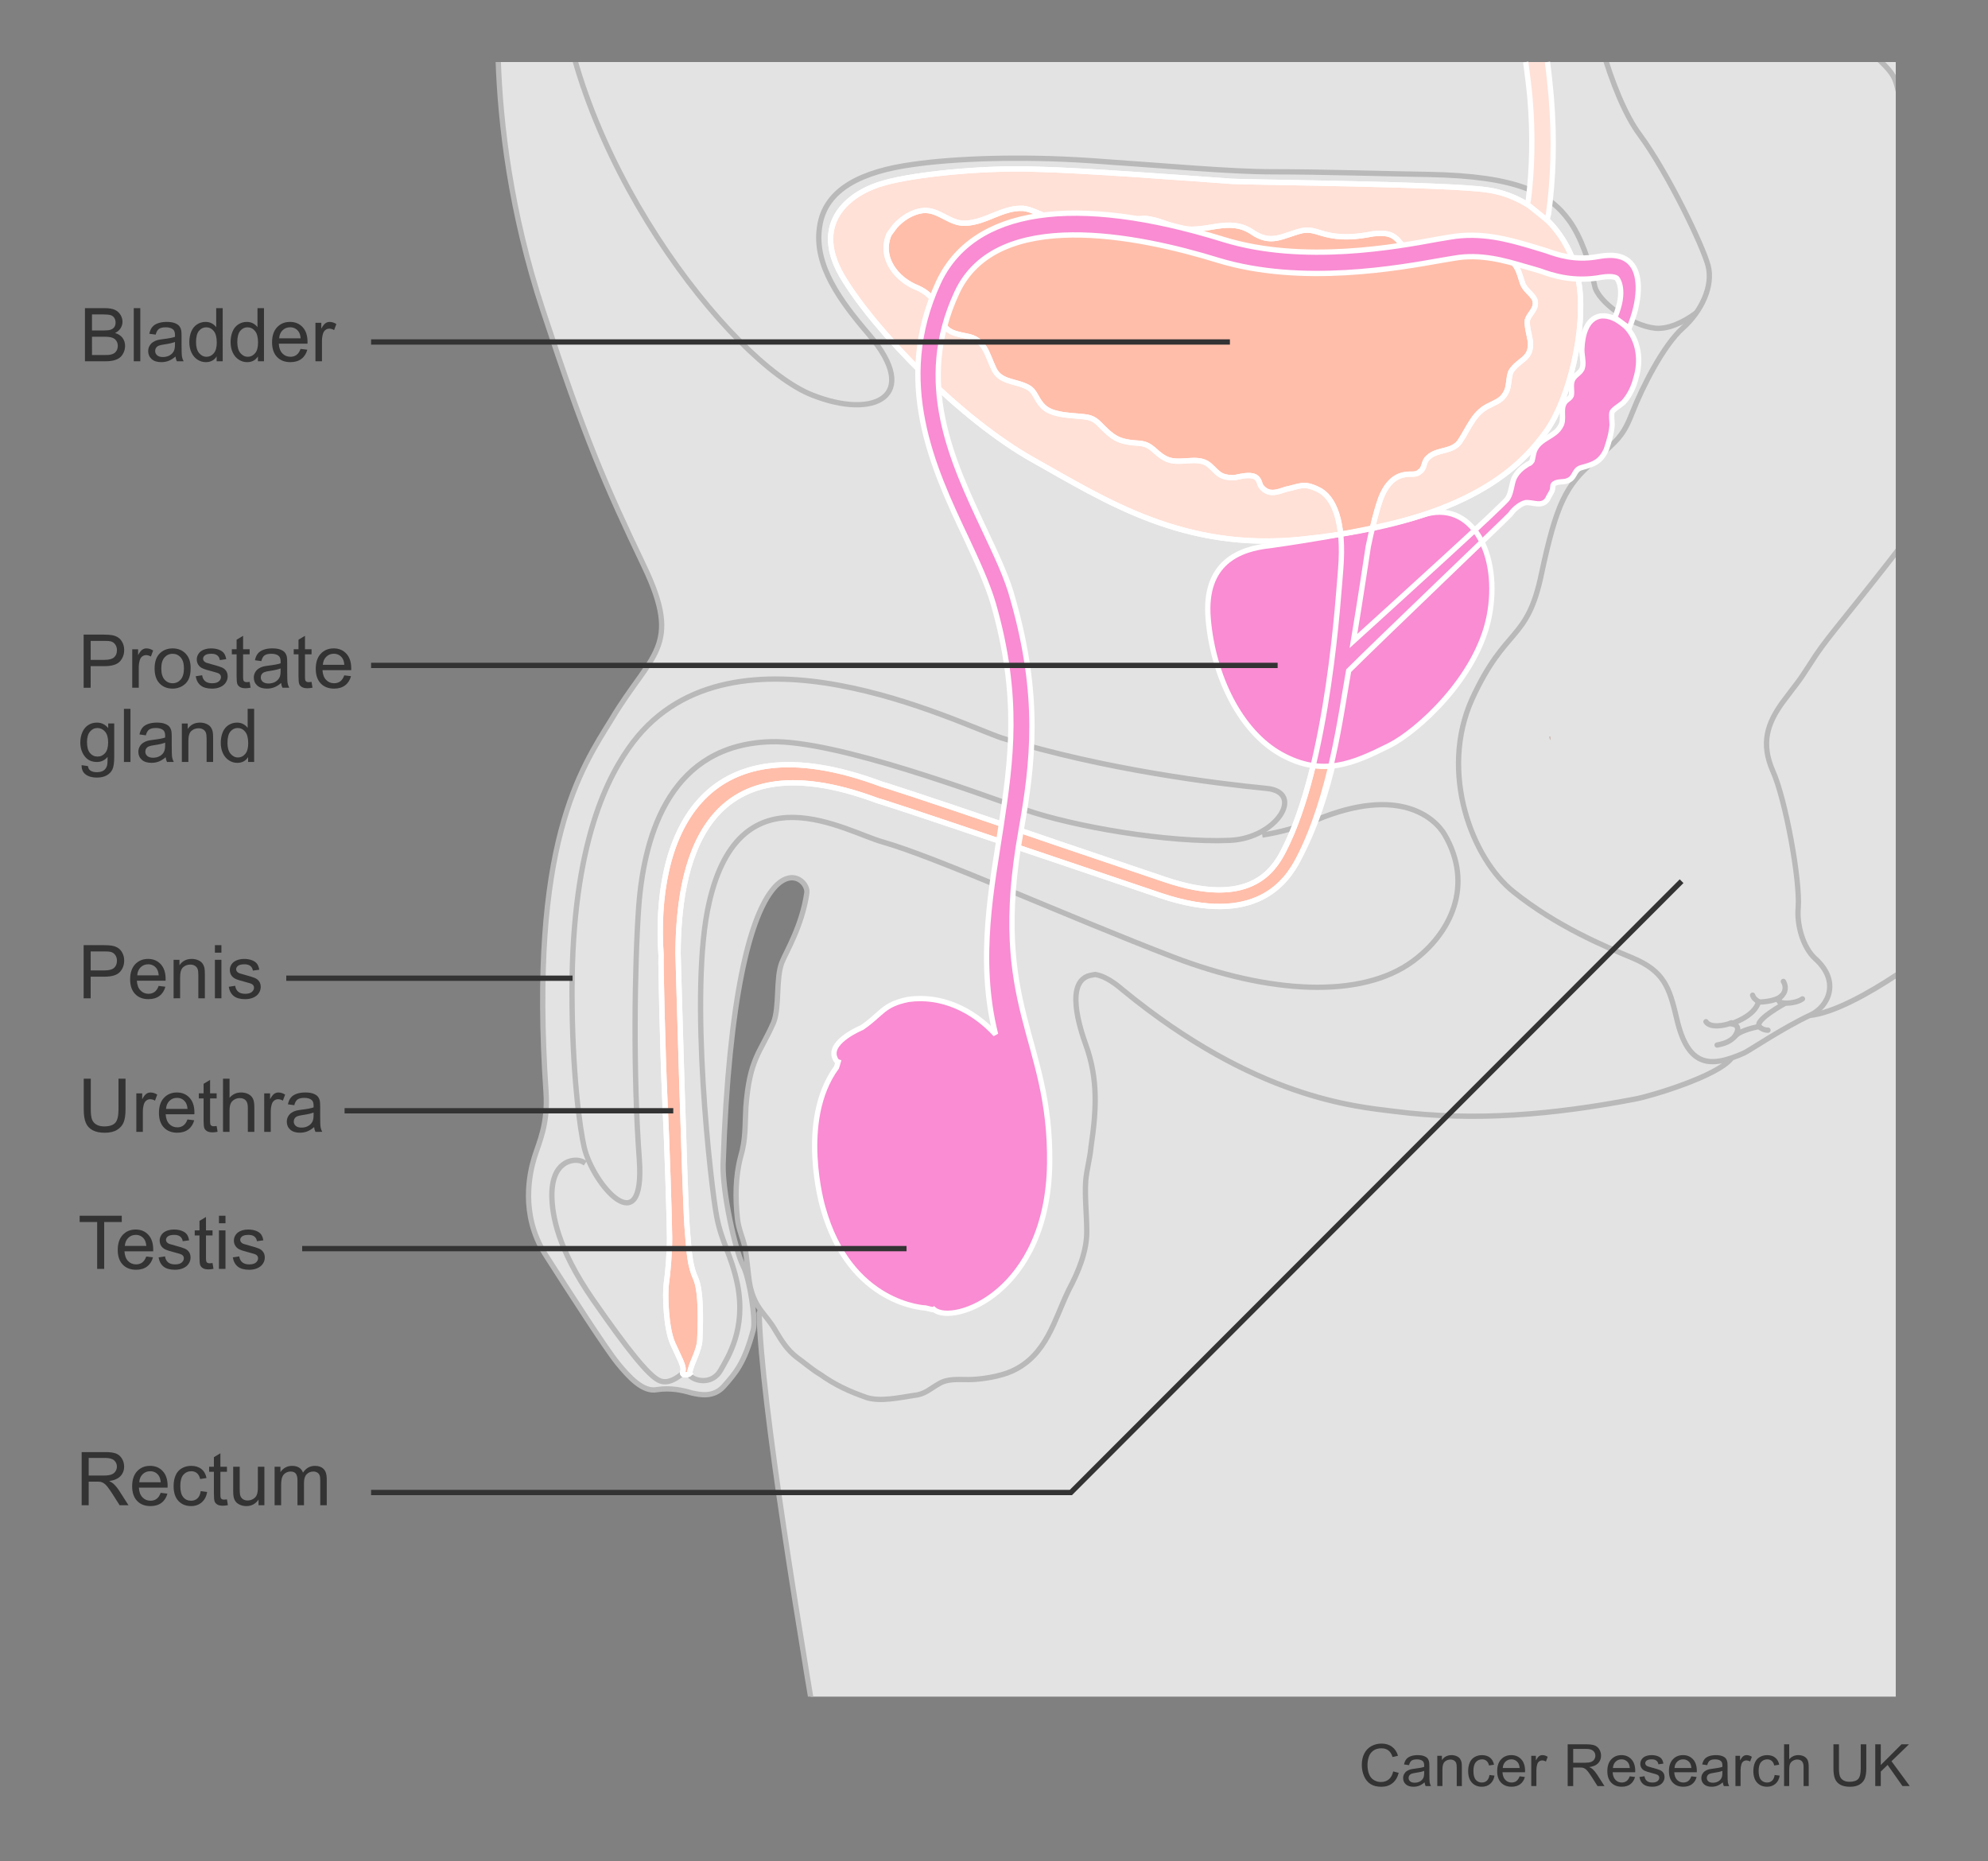 <?xml version="1.0" encoding="utf-8"?>
<!-- Generator: Adobe Illustrator 27.8.1, SVG Export Plug-In . SVG Version: 6.00 Build 0)  -->
<svg version="1.0" id="Layer_1" xmlns="http://www.w3.org/2000/svg" xmlns:xlink="http://www.w3.org/1999/xlink" x="0px" y="0px"
	 width="375px" height="351px" viewBox="0 0 375 351" enable-background="new 0 0 375 351" xml:space="preserve">
<rect x="0" y="0" width="375" height="351" fill="#808080" stroke="none"/>
<g>
	<g>
		<defs>
			<rect id="SVGID_1_" x="39.8" y="11.7" width="317.8" height="308.3"/>
		</defs>
		<clipPath id="SVGID_00000150085182841343977460000005708846430806120083_">
			<use xlink:href="#SVGID_1_"  overflow="visible"/>
		</clipPath>
		<path clip-path="url(#SVGID_00000150085182841343977460000005708846430806120083_)" fill="#E3E3E3" stroke="#B9B9B9" d="M407.6-8
			c48.8,96,20.4,203.2-34.7,236.2c-5.9,78.2-5.9,90.9-5.9,114.7l-210.2,0.2c-6-35-13.2-78.7-13.6-95.4L203,96L313.7-4L407.6-8z"/>
	</g>
	<g>
		<defs>
			<rect id="SVGID_00000031172437101538800420000009070123896629882773_" x="39.8" y="11.7" width="317.8" height="308.3"/>
		</defs>
		<clipPath id="SVGID_00000161593005358640953580000008309950533482429373_">
			<use xlink:href="#SVGID_00000031172437101538800420000009070123896629882773_"  overflow="visible"/>
		</clipPath>
		<path clip-path="url(#SVGID_00000161593005358640953580000008309950533482429373_)" fill="#E3E3E3" stroke="#B9B9B9" d="
			M152.2,168.4c-0.9,6.2-3.9,11.1-4.7,13.1c-1.2,3-0.4,8.4-1.6,11.4c-2.5,5.7-4.5,6.7-5.2,15.9c-0.2,3.6,0,6-1,9.4
			c-1,3.8-1,7.8-0.6,11.6c0.2,2,1,3.6,1.4,5.4c0.4,1.8,0.6,5.4,1,7.4c1,4.4,3,5.2,4.8,8.4c1.2,2,2.2,3.6,4,5c1.4,1,3,2.4,4.4,3.2
			c2.8,2,5.4,3.2,8.8,4.4c2.6,0.8,6.2,0,8.8-0.4c2.2-0.2,3-1.2,4.8-2.2c1.6-1,3.6-0.8,5.6-0.8c2.4,0,6-0.6,8.2-1.6
			c6.6-3,8-9.8,10.7-15.3c1.8-3.4,3.4-7.2,3.4-11c0-3.2-0.4-6.4-0.2-9.6c0.2-2.2,0.8-4.2,1-6.4c1-6.8,1.4-12.7-1-19.3
			c-1-2.8-4.2-12.3,1.2-13.1l0.6-0.1c1.3,0.2,3,1,5.3,3c24.9,20.4,43.8,21.9,51,22.8c15.5,2,30.3,0.6,45.5-2.3
			c2.8-0.5,15.6-4.3,18.2-7.7c4.2-5.5,4.7-11.3,11.8-8.4c6.6,2.8,25-11.1,27.3-13.1c15.1-13.1,40.2-47.8,47.4-102.5
			c0,0,7.2-46.2-5.3-83.9H94.7c0,0-4.5,29.9,7.7,66.8c8,24.3,11.7,32.8,19.1,48.3c7.3,15.3,1.3,16.4-6.1,28.8
			C109.6,145,99.8,159,103,206c0.4,6-1.3,9.4-2.2,12.3c-0.9,2.9-2.7,10.7,2,18.2c4.8,7.5,11.5,17.9,13.7,20.6s4.8,5.5,7.4,5
			c2.6-0.4,4.8,0.1,6.5,0.6c1.7,0.4,4.2,0.9,6.1-1.2c2.2-2.5,3.9-4.3,5.6-10.7c0.5-1.9-0.7-9.7-1.9-12c-1.6-3.2-3.9-13.9-3.8-19.2
			C138.6,155.1,152.7,164.5,152.2,168.4z"/>
	</g>
	<g>
		<defs>
			<rect id="SVGID_00000065072925129939370420000009743830749534915968_" x="39.8" y="11.7" width="317.8" height="308.3"/>
		</defs>
		<clipPath id="SVGID_00000163763029854462445660000010197937255666020279_">
			<use xlink:href="#SVGID_00000065072925129939370420000009743830749534915968_"  overflow="visible"/>
		</clipPath>
		<path clip-path="url(#SVGID_00000163763029854462445660000010197937255666020279_)" fill="none" stroke="#B9B9B9" d="M105.2-8.1
			c1.4,36.8,32.7,76.6,48,82.6c11.8,4.7,20.6,0.2,10.8-11.3c-5.5-6.4-10.5-13.2-9.4-20.4c1-7.2,8.1-10.5,17.7-11.8
			c7.7-1.1,20-1.6,33.4-0.7c14.7,1,26.2,2.1,34.4,2.1c9.3,0,22.1,0.4,29.3,0.5c17,0.3,22.9,3.6,26.6,8.7c2.1,2.9,3.8,7.5,4.8,12.3
			c0.6,3,6.8,7.5,11.4,8s11.6-4.9,13.6-10"/>
	</g>
	<g>
		<defs>
			<rect id="SVGID_00000155868998740733525500000002197558065617553052_" x="39.8" y="11.7" width="317.8" height="308.3"/>
		</defs>
		<clipPath id="SVGID_00000111897457684953914610000018078855015619015353_">
			<use xlink:href="#SVGID_00000155868998740733525500000002197558065617553052_"  overflow="visible"/>
		</clipPath>
		<path clip-path="url(#SVGID_00000111897457684953914610000018078855015619015353_)" fill="none" stroke="#B9B9B9" d="M110.4,219.4
			c-0.3-0.2-0.6-0.4-1.1-0.5c-1.3-0.3-5.3,0.1-5.2,6.8c0.1,3.5,1,9.7,7.8,19.5s10.4,14.1,12.3,15.1s3.8-0.7,4.5-1.2
			c0.7-0.4,0.6-0.3,1.7,0.6c1.2,0.9,4,1.3,5.5-1.2c1.4-2.5,4.9-7.8,3.2-16.3c-1.2-5.7-2.9-7.6-3.9-12.7c-1-5-5.4-42.5-1.4-59.4
			c5.9-25.5,25.8-13.2,32.7-11.3c10.2,2.9,35.2,14.2,54.8,21.7c18,6.9,35.4,8,45.2,0.8c7.1-5.2,11.6-14.3,6-23.9
			c-1.9-3.2-8.6-9.2-24.1-2.8c-3.6,1.5-7.1,2.4-10.3,2.9"/>
	</g>
	<g>
		<defs>
			<rect id="SVGID_00000075156456491233519500000001756849458311378850_" x="39.8" y="11.7" width="317.8" height="308.3"/>
		</defs>
		<clipPath id="SVGID_00000101822940053435103720000014503979149546918318_">
			<use xlink:href="#SVGID_00000075156456491233519500000001756849458311378850_"  overflow="visible"/>
		</clipPath>
		<path clip-path="url(#SVGID_00000101822940053435103720000014503979149546918318_)" fill="#FFBEAA" d="M288.3,37.7
			c0.7-5.7,0.9-12.2,0.3-19.2c-0.5-5.2-1.3-10.5-2.1-16.1c-2.3-15.1-5.6-35.9-1-55.7h4.6c-4.4,19.1-2,39.6,0.4,55.1
			c0.9,5.7,1.7,11,2.2,16.4c0.7,8.3,0.4,15.8-0.5,22.3l-0.3,1.1l-3.7-3L288.3,37.7z"/>
	</g>
	<g>
		<defs>
			<rect id="SVGID_00000050630267087176272420000014029844241127708607_" x="39.8" y="11.7" width="317.8" height="308.3"/>
		</defs>
		<clipPath id="SVGID_00000106863531234086879660000014082251710050721977_">
			<use xlink:href="#SVGID_00000050630267087176272420000014029844241127708607_"  overflow="visible"/>
		</clipPath>
		
			<path clip-path="url(#SVGID_00000106863531234086879660000014082251710050721977_)" fill="#FFE1D7" stroke="#FFFFFF" stroke-miterlimit="10" d="
			M232.3,34.2c-8.5-0.6-27.8-2.1-37.5-2.3c-9.8-0.3-22.4,1-28,2.6c-5.7,1.5-14.1,6.9-8,17.5c6.2,10.5,22.6,27.2,36,34.7
			c13.9,7.8,28.5,17.3,50.7,15c32.2-3.3,41.8-14.3,46.2-20.4c4.4-6.2,7.4-19.2,6.2-27.5c-1.5-10.8-9.8-17-17.5-18
			C272.7,34.7,235.9,34.4,232.3,34.2z"/>
	</g>
	<g>
		<defs>
			<rect id="SVGID_00000014615685085120238450000008847456157677677498_" x="39.8" y="11.7" width="317.8" height="308.3"/>
		</defs>
		<clipPath id="SVGID_00000070111555241493469430000013164533549888354454_">
			<use xlink:href="#SVGID_00000014615685085120238450000008847456157677677498_"  overflow="visible"/>
		</clipPath>
		<path clip-path="url(#SVGID_00000070111555241493469430000013164533549888354454_)" fill="#E3E3E3" stroke="#B9B9B9" d="
			M329,198.6c-6.5,2.9-10.6,2.6-12.7-6.4c-1.4-6-2.4-9-8.3-11.5c-5.3-2.2-14.4-6-22.5-12.5c-7.8-6.2-14.1-22.5-7.8-36.4
			c6.4-13.9,10.4-10.6,13.1-23.7c2.8-13.1,4.6-16.5,9.6-20.9s5.8-5,7.6-9.6c1.8-4.6,5.8-12.5,9.4-15.7s5.8-8,4.8-11.8
			s-7.6-17.5-12.9-24.7c-5.4-7.2-10.2-25.2-10.2-33.9h50.7c0,0,3.2,7.3,2.9,13.2c-0.3,5.8,0.3,5,2.4,7.2c2.1,2.1,2.4,2.9,2.9,5
			s1.9,2.4,2.7,4.2c0.8,1.9,3.2,4,3.2,5.3s1.6,3.5,2.7,6.1c1.1,2.7,3.5,9.6,3.7,11.7c0.3,2.1,0.6,3.4,1.6,10.1
			c3.5,23.4-5.8,39.3-15.7,51.8c-9.8,12.5-11.9,14.6-14.6,18.9c-2.7,4.2-2.4,3.5-5.3,7.4c-2.9,4-4.2,7.7-1.9,13
			c2.4,5.3,5.2,20.7,4.8,25.8c-0.3,3.2,0.9,7.5,3.2,9.6c4.8,4.3,2.5,9-0.8,10.6C336.4,193.8,329.9,198.2,329,198.6z"/>
	</g>
	<g>
		<defs>
			<rect id="SVGID_00000127757365174330711870000015802305525369764736_" x="39.8" y="11.7" width="317.8" height="308.3"/>
		</defs>
		<clipPath id="SVGID_00000117649513124765856960000004657052765788975234_">
			<use xlink:href="#SVGID_00000127757365174330711870000015802305525369764736_"  overflow="visible"/>
		</clipPath>
		
			<path clip-path="url(#SVGID_00000117649513124765856960000004657052765788975234_)" fill="none" stroke="#B9B9B9" stroke-linecap="round" stroke-linejoin="round" d="
			M326.5,193.1c0,0,4.4-1.3,5.2-4.1c0,0,3.2,0,4.4-1.2c0,0-1.5,1.3,0.5,1.5c0,0-5.8,3.2-4.7,4.3c0,0-3.6,0.6-4.7,1.9
			C327.2,195.5,328.9,193.3,326.5,193.1z"/>
	</g>
	<g>
		<defs>
			<rect id="SVGID_00000052096750153238827460000015638609343597664157_" x="39.8" y="11.7" width="317.8" height="308.3"/>
		</defs>
		<clipPath id="SVGID_00000125580650477061752870000004268172856848245649_">
			<use xlink:href="#SVGID_00000052096750153238827460000015638609343597664157_"  overflow="visible"/>
		</clipPath>
		<g clip-path="url(#SVGID_00000125580650477061752870000004268172856848245649_)">
			<g>
				<path fill="#B1877B" d="M292.5,139.6c-0.1-0.2-0.1-0.4-0.1-0.7h-0.1C292.3,139.2,292.3,139.4,292.5,139.6
					C292.5,139.7,292.5,139.6,292.5,139.6L292.5,139.6z"/>
			</g>
		</g>
	</g>
	<g>
		<defs>
			<rect id="SVGID_00000002349756975285505040000002671647988566145192_" x="39.8" y="11.7" width="317.8" height="308.3"/>
		</defs>
		<clipPath id="SVGID_00000096055492464578940780000011833684999491718803_">
			<use xlink:href="#SVGID_00000002349756975285505040000002671647988566145192_"  overflow="visible"/>
		</clipPath>
		
			<path clip-path="url(#SVGID_00000096055492464578940780000011833684999491718803_)" fill="none" stroke="#B9B9B9" stroke-linecap="round" stroke-linejoin="round" d="
			M336.4,185.1c0.6,1,0.4,2.1-0.4,2.8"/>
	</g>
	<g>
		<defs>
			<rect id="SVGID_00000005948241633076175090000001872275379882021054_" x="39.8" y="11.7" width="317.8" height="308.3"/>
		</defs>
		<clipPath id="SVGID_00000180342118601877051640000003440977486277929144_">
			<use xlink:href="#SVGID_00000005948241633076175090000001872275379882021054_"  overflow="visible"/>
		</clipPath>
		
			<path clip-path="url(#SVGID_00000180342118601877051640000003440977486277929144_)" fill="none" stroke="#B9B9B9" stroke-linecap="round" stroke-linejoin="round" d="
			M330.6,187.7c0.2,0.6,0.6,0.9,1.1,1.2"/>
	</g>
	<g>
		<defs>
			<rect id="SVGID_00000036209585821524480720000007468359703268766646_" x="39.8" y="11.7" width="317.8" height="308.3"/>
		</defs>
		<clipPath id="SVGID_00000088100677553017966070000001872279511779684480_">
			<use xlink:href="#SVGID_00000036209585821524480720000007468359703268766646_"  overflow="visible"/>
		</clipPath>
		
			<path clip-path="url(#SVGID_00000088100677553017966070000001872279511779684480_)" fill="none" stroke="#B9B9B9" stroke-linecap="round" stroke-linejoin="round" d="
			M321.8,192.7c0.8,1.3,3.8,0.7,4.8,0.2"/>
	</g>
	<g>
		<defs>
			<rect id="SVGID_00000111191398963905780440000011897302037216824448_" x="39.8" y="11.7" width="317.8" height="308.3"/>
		</defs>
		<clipPath id="SVGID_00000048477771207243528880000017990792252298559369_">
			<use xlink:href="#SVGID_00000111191398963905780440000011897302037216824448_"  overflow="visible"/>
		</clipPath>
		
			<path clip-path="url(#SVGID_00000048477771207243528880000017990792252298559369_)" fill="none" stroke="#B9B9B9" stroke-linecap="round" stroke-linejoin="round" d="
			M323.9,197.1c2.2-0.4,2.9-1.1,3.7-2"/>
	</g>
	<g>
		<defs>
			<rect id="SVGID_00000121247933838799923660000010463973436161830325_" x="39.8" y="11.7" width="317.8" height="308.3"/>
		</defs>
		<clipPath id="SVGID_00000102506937928599873340000015982831280034234806_">
			<use xlink:href="#SVGID_00000121247933838799923660000010463973436161830325_"  overflow="visible"/>
		</clipPath>
		
			<path clip-path="url(#SVGID_00000102506937928599873340000015982831280034234806_)" fill="none" stroke="#B9B9B9" stroke-linecap="round" stroke-linejoin="round" d="
			M333.5,194.3c-0.7,0-1.3-0.3-1.7-0.7"/>
	</g>
	<g>
		<defs>
			<rect id="SVGID_00000054227132029788229700000010528947956717470892_" x="39.8" y="11.7" width="317.8" height="308.3"/>
		</defs>
		<clipPath id="SVGID_00000031197628450019145160000007513876646377058998_">
			<use xlink:href="#SVGID_00000054227132029788229700000010528947956717470892_"  overflow="visible"/>
		</clipPath>
		
			<path clip-path="url(#SVGID_00000031197628450019145160000007513876646377058998_)" fill="none" stroke="#B9B9B9" stroke-linecap="round" stroke-linejoin="round" d="
			M340,188.4c-0.8,0.6-2.7,1-4,0.7"/>
	</g>
	<g>
		<defs>
			<rect id="SVGID_00000013895870659656299720000014048181329792648321_" x="39.8" y="11.7" width="317.8" height="308.3"/>
		</defs>
		<clipPath id="SVGID_00000024685095107764447930000007822805348256730496_">
			<use xlink:href="#SVGID_00000013895870659656299720000014048181329792648321_"  overflow="visible"/>
		</clipPath>
		<path clip-path="url(#SVGID_00000024685095107764447930000007822805348256730496_)" fill="#FFF0EB" d="M119.4,140
			c-4.6,6.1-11.5,18.8-11.5,47c0,15.3,1.5,26,2.3,29.4c1.7,7.2,11.5,18.2,10.4,2.3c-1.2-15.9-0.9-37-0.1-47.9
			c1.1-14.1,6.3-30.3,24.8-30.9c12.4-0.4,40.4,10.2,48,12.8c9.2,3.2,27.1,6.3,38.7,5.8c8.9-0.4,14.2-9.1,6.9-9.8
			c-9.2-0.9-30.6-3.5-49.9-9.5C180.8,136.5,138.4,115.1,119.4,140z"/>
	</g>
	<g>
		<defs>
			<rect id="SVGID_00000042018446958204831420000013540695827350953139_" x="39.8" y="11.7" width="317.8" height="308.3"/>
		</defs>
		<clipPath id="SVGID_00000058574794406527005910000014742225506478513075_">
			<use xlink:href="#SVGID_00000042018446958204831420000013540695827350953139_"  overflow="visible"/>
		</clipPath>
		<path clip-path="url(#SVGID_00000058574794406527005910000014742225506478513075_)" fill="#FFBEAA" stroke="#FFFFFF" d="
			M255.3,120.9c1.4-8.4,2.5-15.9,2.8-17.8c0.4-2,1.7-7.8,2.7-9.9c0.9-1.9,2.2-3.4,4.3-3.7c1.1-0.2,2,0.2,2.8-0.6
			c0.9-0.6,0.6-1.9,1.5-2.6c1.7-1.7,4.7-0.9,6.1-3.2c1.7-2.6,2.6-5.4,5.6-6.7c1.3-0.7,2.2-0.9,3-2.4c0.6-1.1,0.4-2.6,0.9-3.9
			c1.5-2.4,3.9-2.2,3.7-5.6c-0.2-1.3-0.7-2.8-0.6-4.1c0.4-1.3,1.7-2,1.5-3.5c-0.2-1.3-1.9-2-2.4-3.5c-0.6-1.7-0.7-2.8-2-4.1
			c-1.7-1.7-3-1.3-5-1.1s-3.5-0.4-5.4-1.1c-3-1.3-4.3-0.4-7.3,0.2c-1.9,0.4-2.4-0.4-3.7-1.9c-1.3-1.5-2.8-1.5-4.8-1.3
			c-3.2,0.6-6,0.9-9.3,0c-1.5-0.4-2.4-0.9-4.1-0.6c-3.7,0.9-5.8,2.8-9.5,0.2c-4.3-2.8-8.4,0.2-13-0.6c-2.4-0.4-4.5-1.7-7.1-1.9
			c-1.7,0-3.2,0.4-4.8,0.9c-2,0.4-3,0.6-4.8-0.4c-1.3-0.7-2.4-1.3-3.7-1.1c-1.7,0.2-2.8,0.7-4.5,0.4c-1.9-0.4-3.4-1.5-5.2-1.7
			c-3.9-0.2-6.9,2.6-10.8,2.8c-3,0.2-5-2.6-8-2.4c-2.1,0.2-4.1,1.5-5.4,3l-1.1,1.5c-1.9,4.5,1.5,8.6,5.4,10.1c2.4,1.1,3.5,2.6,4.1,5
			c0.9,3.2,2.2,3.5,5.2,4.1c3.3,0.6,3.7,3.2,5,6c1.1,2.6,3.7,2.4,6,3.4c1.5,0.6,1.7,1.5,2.4,2.6c0.9,1.5,1.9,2.2,3.7,2.6
			c1.7,0.4,3.2,0.4,5,0.6c1.9,0.2,2.4,0.9,3.7,2.2c2.2,2.2,3.5,2.6,6.7,2.8c2.4,0.2,2.8,1.7,4.8,2.8c2.6,1.5,6.1-0.6,8.4,1.3
			c1.7,1.5,1.9,2.4,4.7,2.4c1.1-0.2,2.8-0.7,3.9-0.2c1.1,0.6,0.7,1.5,1.5,2.2c1.3,1.3,2.8,0.7,4.3,0.2c2.8-0.6,3.4-1.3,6.1,0
			c3.1,1.4,5,6.3,4.3,15c-0.4,4.3-2.2,36.6-10.8,53.2c-2,3.9-6.6,10.7-22.3,5.4l-20.1-6.8c-13.7-4.7-27.9-9.5-32.4-10.9l-1-0.3
			c-34.5-12.9-43.1,10.6-41.6,32.3c-0.1,1,0.3,17.9,0.7,27c0.4,8,0.9,23.5,0.9,26.3c0,2.7-0.3,6.5-0.6,8.5c-0.3,2-0.1,8.5,1.2,11.4
			s2.2,4.3,1.9,5.3s1.2,0.5,1.3,0.4c0,0-0.1-0.1,0.2-1c0.3-1.2,1.6-3.5,1.7-5.3c0.1-1.9,0.4-8.9-0.7-11.5c-1.2-2.6-1.3-4.9-1.7-10
			c-0.4-5-1.7-51.5-1.7-51.5c0.1-15.6,3.9-41.4,37.6-28.8l1,0.3c4.5,1.4,18.6,6.2,32.3,10.8l20.1,6.8c18.1,6.1,23.9-2.8,26-6.8
			c6.6-12.2,8.4-27.3,9.8-35.6"/>
	</g>
	<g>
		<defs>
			<rect id="SVGID_00000093167418706940242860000015967978785007665296_" x="39.8" y="11.7" width="317.8" height="308.3"/>
		</defs>
		<clipPath id="SVGID_00000116945185909691681860000015968145653012944039_">
			<use xlink:href="#SVGID_00000093167418706940242860000015967978785007665296_"  overflow="visible"/>
		</clipPath>
		<path clip-path="url(#SVGID_00000116945185909691681860000015968145653012944039_)" fill="#F98CD2" d="M254.4,126.5
			c5.5-5.5,29.7-28.6,30.5-29.5c0.6-0.9,1.9-2,2.9-2.2c1.5-0.1,3,0.9,4.1-0.6c0.2-0.5,0.7-1.2,0.9-1.7c0.1-0.2,0.1-1,0.2-1.1
			c0.6-0.7,1.9-0.4,2.6-0.7c1.6-0.5,1.2-2.1,2.7-2.5c2.2-0.6,3.6-1,4.7-3.4c0.5-1.5,1-3.1,1.1-4.7c0-0.6-0.2-1.9,0-2.4
			c0.4-0.7,1.9-1.4,2.4-2.1c1-1.2,1.7-2.7,2.1-4.3c1-3.2,0.6-7.1-1.9-9.7c-1.4-1.2-2.9-2.2-4.8-2c-2.7,0.5-3.4,3.7-3.5,6.1
			c-0.1,1.1,0.4,2.6,0.1,3.6c-0.2,1-1.5,1.4-1.9,2.4s0,2-0.2,2.9c-0.3,0.6-0.6,0.6-1.1,1.1c-1.2,1.4,0,3.4-1,4.8
			c-1.1,1.9-3.6,2.1-4.7,4.2c-0.4,0.7-0.4,1.6-0.6,2.2c-0.4,0.6-0.4,0.4-0.9,0.7c-1.1,0.7-1.9,1.4-2.5,2.6c-0.5,1.2-0.5,2.7-1.2,3.8
			c-0.5,1-22.5,20.9-29.1,26.9L254.4,126.5z"/>
	</g>
	<g>
		<defs>
			<rect id="SVGID_00000083796854533215654900000006389207054065579665_" x="39.8" y="11.7" width="317.8" height="308.3"/>
		</defs>
		<clipPath id="SVGID_00000119807130082456995290000003438570835092861864_">
			<use xlink:href="#SVGID_00000083796854533215654900000006389207054065579665_"  overflow="visible"/>
		</clipPath>
		<path clip-path="url(#SVGID_00000119807130082456995290000003438570835092861864_)" fill="#F98CD2" d="M239.6,102.9
			c-5.7,0.6-12.6,3.1-11.7,13.8c0.9,10.7,6,21.3,13.8,25.6s13.6,1.7,20.4-1.7c5.2-2.6,16.5-12.7,18.8-24.3s-3.2-22.4-12.7-19.1
			C258.7,100.3,239.6,102.9,239.6,102.9z"/>
	</g>
	<g>
		<defs>
			<rect id="SVGID_00000153697075686833221970000004058214167492420278_" x="39.8" y="11.7" width="317.8" height="308.3"/>
		</defs>
		<clipPath id="SVGID_00000080894428349727998700000010206702274490438303_">
			<use xlink:href="#SVGID_00000153697075686833221970000004058214167492420278_"  overflow="visible"/>
		</clipPath>
		<path clip-path="url(#SVGID_00000080894428349727998700000010206702274490438303_)" fill="#FAD6C7" stroke="#1D1D1B" d="
			M129.8,259.1L129.8,259.1L129.8,259.1z"/>
	</g>
</g>
<g enable-background="new    ">
	<path fill="#333333" d="M16.025,68.14V58.118h3.76c0.766,0,1.38,0.102,1.842,0.305c0.462,0.202,0.825,0.515,1.087,0.936
		c0.262,0.422,0.393,0.863,0.393,1.323c0,0.429-0.116,0.832-0.349,1.21s-0.583,0.684-1.053,0.916
		c0.606,0.178,1.072,0.48,1.398,0.909s0.489,0.935,0.489,1.518c0,0.47-0.099,0.905-0.297,1.31c-0.198,0.402-0.443,0.714-0.735,0.933
		s-0.657,0.384-1.097,0.495c-0.44,0.112-0.979,0.168-1.617,0.168H16.025z M17.352,62.329h2.167c0.588,0,1.009-0.039,1.265-0.116
		c0.337-0.101,0.591-0.267,0.762-0.499s0.256-0.524,0.256-0.875c0-0.333-0.08-0.625-0.239-0.879c-0.16-0.252-0.387-0.426-0.684-0.52
		c-0.296-0.093-0.804-0.14-1.524-0.14h-2.003V62.329z M17.352,66.957h2.495c0.428,0,0.729-0.016,0.902-0.048
		c0.305-0.055,0.561-0.146,0.766-0.273s0.374-0.313,0.506-0.557c0.132-0.244,0.198-0.525,0.198-0.845
		c0-0.374-0.096-0.698-0.287-0.974c-0.191-0.276-0.457-0.47-0.796-0.582c-0.339-0.111-0.828-0.167-1.466-0.167h-2.317V66.957z"/>
	<path fill="#333333" d="M25.233,68.14V58.118h1.23V68.14H25.233z"/>
	<path fill="#333333" d="M33.108,67.244c-0.456,0.388-0.895,0.661-1.316,0.82s-0.874,0.239-1.357,0.239
		c-0.797,0-1.411-0.195-1.839-0.584c-0.428-0.391-0.643-0.888-0.643-1.494c0-0.355,0.081-0.68,0.243-0.975
		c0.162-0.293,0.374-0.529,0.636-0.707s0.557-0.312,0.885-0.403c0.242-0.063,0.606-0.125,1.094-0.185
		c0.994-0.118,1.725-0.26,2.194-0.424c0.004-0.169,0.007-0.275,0.007-0.321c0-0.501-0.116-0.854-0.349-1.06
		c-0.314-0.278-0.782-0.417-1.401-0.417c-0.579,0-1.006,0.102-1.282,0.304c-0.276,0.203-0.479,0.562-0.612,1.077l-1.203-0.164
		c0.109-0.515,0.29-0.931,0.54-1.247c0.25-0.317,0.613-0.561,1.087-0.732c0.474-0.17,1.023-0.256,1.647-0.256
		c0.62,0,1.124,0.073,1.511,0.219s0.672,0.329,0.854,0.551c0.182,0.221,0.31,0.5,0.383,0.837c0.041,0.21,0.062,0.588,0.062,1.135
		v1.641c0,1.144,0.026,1.867,0.079,2.171c0.052,0.303,0.156,0.593,0.311,0.871h-1.285C33.227,67.885,33.145,67.586,33.108,67.244z
		 M33.006,64.496c-0.447,0.183-1.117,0.337-2.01,0.465c-0.506,0.073-0.864,0.155-1.073,0.246s-0.372,0.225-0.485,0.399
		c-0.114,0.176-0.171,0.371-0.171,0.585c0,0.328,0.124,0.602,0.373,0.82s0.612,0.328,1.09,0.328c0.474,0,0.896-0.104,1.265-0.312
		c0.369-0.207,0.64-0.49,0.813-0.851c0.132-0.278,0.198-0.688,0.198-1.23V64.496z"/>
	<path fill="#333333" d="M40.867,68.14v-0.916c-0.46,0.72-1.137,1.08-2.03,1.08c-0.579,0-1.111-0.159-1.596-0.479
		s-0.861-0.765-1.128-1.336c-0.267-0.572-0.4-1.229-0.4-1.973c0-0.725,0.121-1.382,0.362-1.973c0.242-0.59,0.604-1.042,1.087-1.356
		s1.023-0.472,1.62-0.472c0.438,0,0.827,0.092,1.169,0.277c0.342,0.184,0.62,0.425,0.834,0.721v-3.596h1.224V68.14H40.867z
		 M36.978,64.517c0,0.93,0.196,1.625,0.588,2.085s0.854,0.69,1.388,0.69c0.538,0,0.995-0.22,1.371-0.66
		c0.376-0.439,0.564-1.11,0.564-2.013c0-0.993-0.191-1.723-0.574-2.188s-0.854-0.697-1.415-0.697c-0.547,0-1.004,0.224-1.371,0.67
		S36.978,63.555,36.978,64.517z"/>
	<path fill="#333333" d="M48.653,68.14v-0.916c-0.46,0.72-1.137,1.08-2.03,1.08c-0.579,0-1.111-0.159-1.596-0.479
		s-0.861-0.765-1.128-1.336c-0.267-0.572-0.4-1.229-0.4-1.973c0-0.725,0.121-1.382,0.362-1.973c0.242-0.59,0.604-1.042,1.087-1.356
		s1.023-0.472,1.62-0.472c0.438,0,0.827,0.092,1.169,0.277c0.342,0.184,0.62,0.425,0.834,0.721v-3.596h1.224V68.14H48.653z
		 M44.764,64.517c0,0.93,0.196,1.625,0.588,2.085s0.854,0.69,1.388,0.69c0.538,0,0.995-0.22,1.371-0.66
		c0.376-0.439,0.564-1.11,0.564-2.013c0-0.993-0.191-1.723-0.574-2.188s-0.854-0.697-1.415-0.697c-0.547,0-1.004,0.224-1.371,0.67
		S44.764,63.555,44.764,64.517z"/>
	<path fill="#333333" d="M56.699,65.802l1.271,0.157c-0.201,0.743-0.572,1.319-1.114,1.729s-1.235,0.615-2.078,0.615
		c-1.062,0-1.904-0.327-2.526-0.98c-0.622-0.654-0.933-1.571-0.933-2.752c0-1.222,0.314-2.169,0.943-2.844s1.445-1.012,2.447-1.012
		c0.971,0,1.764,0.33,2.379,0.991s0.923,1.591,0.923,2.789c0,0.073-0.002,0.183-0.007,0.328h-5.414
		c0.045,0.798,0.271,1.408,0.677,1.832s0.912,0.636,1.518,0.636c0.451,0,0.836-0.118,1.155-0.355S56.512,66.321,56.699,65.802z
		 M52.659,63.813h4.054c-0.055-0.61-0.209-1.068-0.465-1.374c-0.392-0.474-0.9-0.711-1.524-0.711c-0.565,0-1.04,0.189-1.425,0.567
		S52.7,63.179,52.659,63.813z"/>
	<path fill="#333333" d="M59.502,68.14v-7.26h1.107v1.101c0.283-0.515,0.543-0.854,0.783-1.019s0.502-0.246,0.79-0.246
		c0.415,0,0.836,0.132,1.265,0.396l-0.424,1.142c-0.301-0.178-0.602-0.267-0.902-0.267c-0.269,0-0.51,0.081-0.725,0.242
		c-0.214,0.162-0.367,0.387-0.458,0.674c-0.137,0.438-0.205,0.916-0.205,1.436v3.801H59.502z"/>
</g>
<g enable-background="new    ">
	<path fill="#333333" d="M15.777,129.715v-10.021h3.78c0.666,0,1.173,0.032,1.524,0.096c0.492,0.082,0.905,0.238,1.237,0.469
		c0.333,0.229,0.601,0.552,0.803,0.967s0.304,0.87,0.304,1.367c0,0.853-0.271,1.573-0.813,2.164
		c-0.542,0.59-1.522,0.885-2.939,0.885h-2.57v4.074H15.777z M17.103,124.458h2.591c0.857,0,1.465-0.159,1.825-0.479
		s0.54-0.768,0.54-1.347c0-0.419-0.106-0.778-0.318-1.076c-0.212-0.299-0.491-0.496-0.837-0.592
		c-0.223-0.06-0.636-0.089-1.237-0.089h-2.563V124.458z"/>
	<path fill="#333333" d="M24.944,129.715v-7.26h1.107v1.101c0.283-0.515,0.543-0.854,0.783-1.019s0.502-0.246,0.79-0.246
		c0.415,0,0.836,0.132,1.265,0.396l-0.424,1.142c-0.301-0.178-0.602-0.267-0.902-0.267c-0.269,0-0.51,0.081-0.725,0.242
		c-0.214,0.162-0.367,0.387-0.458,0.674c-0.137,0.438-0.205,0.916-0.205,1.436v3.801H24.944z"/>
	<path fill="#333333" d="M29.162,126.085c0-1.345,0.374-2.34,1.121-2.987c0.625-0.538,1.385-0.807,2.283-0.807
		c0.998,0,1.814,0.327,2.447,0.98c0.633,0.654,0.95,1.558,0.95,2.711c0,0.935-0.14,1.669-0.42,2.205
		c-0.28,0.535-0.688,0.951-1.224,1.247s-1.12,0.444-1.753,0.444c-1.016,0-1.838-0.326-2.464-0.978S29.162,127.31,29.162,126.085z
		 M30.426,126.085c0,0.93,0.203,1.626,0.608,2.089c0.406,0.462,0.916,0.693,1.531,0.693c0.611,0,1.119-0.232,1.524-0.697
		s0.608-1.174,0.608-2.126c0-0.897-0.204-1.578-0.612-2.04c-0.408-0.463-0.915-0.694-1.521-0.694c-0.615,0-1.125,0.23-1.531,0.69
		S30.426,125.155,30.426,126.085z"/>
	<path fill="#333333" d="M36.914,127.548l1.217-0.191c0.068,0.487,0.259,0.861,0.571,1.121s0.749,0.39,1.309,0.39
		c0.565,0,0.984-0.115,1.258-0.346c0.273-0.229,0.41-0.5,0.41-0.81c0-0.278-0.121-0.497-0.362-0.656
		c-0.168-0.109-0.588-0.248-1.258-0.417c-0.902-0.228-1.528-0.425-1.876-0.592c-0.349-0.166-0.613-0.396-0.793-0.689
		c-0.18-0.295-0.27-0.619-0.27-0.975c0-0.323,0.074-0.623,0.222-0.898c0.148-0.276,0.35-0.505,0.605-0.688
		c0.191-0.142,0.452-0.261,0.783-0.359c0.331-0.098,0.685-0.146,1.063-0.146c0.57,0,1.07,0.082,1.5,0.246s0.749,0.387,0.954,0.666
		c0.205,0.281,0.346,0.655,0.424,1.125l-1.203,0.164c-0.055-0.374-0.213-0.665-0.475-0.875s-0.632-0.314-1.111-0.314
		c-0.565,0-0.968,0.094-1.21,0.28s-0.362,0.405-0.362,0.656c0,0.159,0.05,0.303,0.15,0.431c0.1,0.132,0.257,0.241,0.472,0.328
		c0.123,0.046,0.485,0.15,1.087,0.314c0.871,0.232,1.478,0.423,1.822,0.57c0.344,0.148,0.614,0.364,0.81,0.646
		s0.294,0.634,0.294,1.053c0,0.41-0.12,0.797-0.359,1.158c-0.239,0.363-0.584,0.643-1.036,0.842
		c-0.451,0.197-0.961,0.297-1.531,0.297c-0.943,0-1.662-0.196-2.157-0.588S37.05,128.318,36.914,127.548z"/>
	<path fill="#333333" d="M47.092,128.614l0.178,1.087c-0.346,0.073-0.656,0.109-0.93,0.109c-0.447,0-0.793-0.07-1.039-0.212
		s-0.419-0.327-0.52-0.558c-0.1-0.229-0.15-0.714-0.15-1.452v-4.177h-0.902v-0.957h0.902v-1.798l1.224-0.738v2.536h1.237v0.957
		h-1.237v4.245c0,0.351,0.021,0.576,0.065,0.677s0.114,0.18,0.212,0.239s0.238,0.089,0.42,0.089
		C46.689,128.662,46.869,128.646,47.092,128.614z"/>
	<path fill="#333333" d="M53.033,128.819c-0.456,0.388-0.895,0.661-1.316,0.82s-0.874,0.239-1.357,0.239
		c-0.797,0-1.411-0.195-1.839-0.584c-0.428-0.391-0.643-0.888-0.643-1.494c0-0.355,0.081-0.68,0.243-0.975
		c0.162-0.293,0.374-0.529,0.636-0.707s0.557-0.312,0.885-0.403c0.242-0.063,0.606-0.125,1.094-0.185
		c0.994-0.118,1.725-0.26,2.194-0.424c0.004-0.169,0.007-0.275,0.007-0.321c0-0.501-0.116-0.854-0.349-1.06
		c-0.314-0.278-0.782-0.417-1.401-0.417c-0.579,0-1.006,0.102-1.282,0.304c-0.276,0.203-0.479,0.562-0.612,1.077l-1.203-0.164
		c0.109-0.515,0.29-0.931,0.54-1.247c0.25-0.317,0.613-0.561,1.087-0.732c0.474-0.17,1.023-0.256,1.647-0.256
		c0.62,0,1.124,0.073,1.511,0.219s0.672,0.329,0.854,0.551c0.182,0.221,0.31,0.5,0.383,0.837c0.041,0.21,0.062,0.588,0.062,1.135
		v1.641c0,1.144,0.026,1.867,0.079,2.171c0.052,0.303,0.156,0.593,0.311,0.871h-1.285C53.151,129.46,53.069,129.161,53.033,128.819z
		 M52.93,126.071c-0.447,0.183-1.117,0.337-2.01,0.465c-0.506,0.073-0.864,0.155-1.073,0.246s-0.372,0.225-0.485,0.399
		c-0.114,0.176-0.171,0.371-0.171,0.585c0,0.328,0.124,0.602,0.373,0.82s0.612,0.328,1.09,0.328c0.474,0,0.896-0.104,1.265-0.312
		c0.369-0.207,0.64-0.49,0.813-0.851c0.132-0.278,0.198-0.688,0.198-1.23V126.071z"/>
	<path fill="#333333" d="M58.768,128.614l0.178,1.087c-0.346,0.073-0.656,0.109-0.93,0.109c-0.447,0-0.793-0.07-1.039-0.212
		s-0.419-0.327-0.52-0.558c-0.1-0.229-0.15-0.714-0.15-1.452v-4.177h-0.902v-0.957h0.902v-1.798l1.224-0.738v2.536h1.237v0.957
		h-1.237v4.245c0,0.351,0.021,0.576,0.065,0.677s0.114,0.18,0.212,0.239s0.238,0.089,0.42,0.089
		C58.365,128.662,58.545,128.646,58.768,128.614z"/>
	<path fill="#333333" d="M64.941,127.377l1.271,0.157c-0.201,0.743-0.572,1.319-1.114,1.729s-1.235,0.615-2.078,0.615
		c-1.062,0-1.904-0.327-2.526-0.98c-0.622-0.654-0.933-1.571-0.933-2.752c0-1.222,0.314-2.169,0.943-2.844s1.445-1.012,2.447-1.012
		c0.971,0,1.764,0.33,2.379,0.991s0.923,1.591,0.923,2.789c0,0.073-0.002,0.183-0.007,0.328h-5.414
		c0.045,0.798,0.271,1.408,0.677,1.832s0.912,0.636,1.518,0.636c0.451,0,0.836-0.118,1.155-0.355S64.754,127.896,64.941,127.377z
		 M60.901,125.387h4.054c-0.055-0.61-0.209-1.068-0.465-1.374c-0.392-0.474-0.9-0.711-1.524-0.711c-0.565,0-1.04,0.189-1.425,0.567
		S60.942,124.754,60.901,125.387z"/>
</g>
<g enable-background="new    ">
	<path fill="#333333" d="M15.394,144.316l1.196,0.178c0.05,0.369,0.189,0.638,0.417,0.807c0.305,0.228,0.722,0.342,1.251,0.342
		c0.57,0,1.009-0.114,1.319-0.342s0.52-0.547,0.629-0.957c0.064-0.251,0.093-0.777,0.089-1.579c-0.538,0.634-1.208,0.95-2.01,0.95
		c-0.998,0-1.771-0.36-2.317-1.08s-0.82-1.584-0.82-2.591c0-0.692,0.125-1.332,0.376-1.917c0.25-0.586,0.614-1.038,1.09-1.357
		s1.036-0.479,1.678-0.479c0.857,0,1.563,0.347,2.119,1.039v-0.875h1.135v6.275c0,1.13-0.115,1.932-0.345,2.402
		c-0.23,0.473-0.595,0.845-1.094,1.118s-1.113,0.41-1.842,0.41c-0.866,0-1.565-0.194-2.099-0.585
		C15.633,145.687,15.376,145.1,15.394,144.316z M16.413,139.955c0,0.952,0.189,1.647,0.567,2.085s0.852,0.656,1.422,0.656
		c0.565,0,1.039-0.218,1.422-0.653c0.383-0.435,0.574-1.117,0.574-2.047c0-0.889-0.197-1.559-0.591-2.01s-0.869-0.677-1.425-0.677
		c-0.547,0-1.012,0.222-1.395,0.667C16.604,138.42,16.413,139.08,16.413,139.955z"/>
	<path fill="#333333" d="M23.378,143.715v-10.021h1.23v10.021H23.378z"/>
	<path fill="#333333" d="M31.253,142.819c-0.456,0.388-0.895,0.661-1.316,0.82s-0.874,0.239-1.357,0.239
		c-0.797,0-1.411-0.195-1.839-0.584c-0.428-0.391-0.643-0.888-0.643-1.494c0-0.355,0.081-0.68,0.243-0.975
		c0.162-0.293,0.374-0.529,0.636-0.707s0.557-0.312,0.885-0.403c0.242-0.063,0.606-0.125,1.094-0.185
		c0.994-0.118,1.725-0.26,2.194-0.424c0.004-0.169,0.007-0.275,0.007-0.321c0-0.501-0.116-0.854-0.349-1.06
		c-0.314-0.278-0.782-0.417-1.401-0.417c-0.579,0-1.006,0.102-1.282,0.304c-0.276,0.203-0.479,0.562-0.612,1.077l-1.203-0.164
		c0.109-0.515,0.29-0.931,0.54-1.247c0.25-0.317,0.613-0.561,1.087-0.732c0.474-0.17,1.023-0.256,1.647-0.256
		c0.62,0,1.124,0.073,1.511,0.219s0.672,0.329,0.854,0.551c0.182,0.221,0.31,0.5,0.383,0.837c0.041,0.21,0.062,0.588,0.062,1.135
		v1.641c0,1.144,0.026,1.867,0.079,2.171c0.052,0.303,0.156,0.593,0.311,0.871H31.5C31.372,143.46,31.29,143.161,31.253,142.819z
		 M31.151,140.071c-0.447,0.183-1.117,0.337-2.01,0.465c-0.506,0.073-0.864,0.155-1.073,0.246s-0.372,0.225-0.485,0.399
		c-0.114,0.176-0.171,0.371-0.171,0.585c0,0.328,0.124,0.602,0.373,0.82s0.612,0.328,1.09,0.328c0.474,0,0.896-0.104,1.265-0.312
		c0.369-0.207,0.64-0.49,0.813-0.851c0.132-0.278,0.198-0.688,0.198-1.23V140.071z"/>
	<path fill="#333333" d="M34.302,143.715v-7.26h1.107v1.032c0.533-0.798,1.303-1.196,2.311-1.196c0.438,0,0.84,0.078,1.207,0.236
		c0.367,0.156,0.642,0.363,0.824,0.618s0.31,0.559,0.383,0.909c0.045,0.228,0.068,0.627,0.068,1.196v4.464h-1.23v-4.416
		c0-0.501-0.048-0.876-0.144-1.125c-0.096-0.248-0.266-0.446-0.509-0.594c-0.244-0.148-0.53-0.223-0.858-0.223
		c-0.524,0-0.977,0.166-1.357,0.499s-0.571,0.964-0.571,1.894v3.965H34.302z"/>
	<path fill="#333333" d="M46.798,143.715v-0.916c-0.46,0.72-1.137,1.08-2.03,1.08c-0.579,0-1.111-0.159-1.596-0.479
		s-0.861-0.765-1.128-1.336c-0.267-0.572-0.4-1.229-0.4-1.973c0-0.725,0.121-1.382,0.362-1.973c0.242-0.59,0.604-1.042,1.087-1.356
		s1.023-0.472,1.62-0.472c0.438,0,0.827,0.092,1.169,0.277c0.342,0.184,0.62,0.425,0.834,0.721v-3.596h1.224v10.021H46.798z
		 M42.909,140.091c0,0.93,0.196,1.625,0.588,2.085s0.854,0.69,1.388,0.69c0.538,0,0.995-0.22,1.371-0.66
		c0.376-0.439,0.564-1.11,0.564-2.013c0-0.993-0.191-1.723-0.574-2.188s-0.854-0.697-1.415-0.697c-0.547,0-1.004,0.224-1.371,0.67
		S42.909,139.13,42.909,140.091z"/>
</g>
<g enable-background="new    ">
	<path fill="#333333" d="M15.777,188.286v-10.021h3.78c0.666,0,1.173,0.032,1.524,0.096c0.492,0.082,0.905,0.238,1.237,0.469
		c0.333,0.229,0.601,0.552,0.803,0.967s0.304,0.87,0.304,1.367c0,0.853-0.271,1.573-0.813,2.164
		c-0.542,0.59-1.522,0.885-2.939,0.885h-2.57v4.074H15.777z M17.103,183.029h2.591c0.857,0,1.465-0.159,1.825-0.479
		s0.54-0.768,0.54-1.347c0-0.419-0.106-0.778-0.318-1.076c-0.212-0.299-0.491-0.496-0.837-0.592
		c-0.223-0.06-0.636-0.089-1.237-0.089h-2.563V183.029z"/>
	<path fill="#333333" d="M29.927,185.948l1.271,0.157c-0.201,0.743-0.572,1.319-1.114,1.729s-1.235,0.615-2.078,0.615
		c-1.062,0-1.904-0.327-2.526-0.98c-0.622-0.654-0.933-1.571-0.933-2.752c0-1.222,0.314-2.169,0.943-2.844s1.445-1.012,2.447-1.012
		c0.971,0,1.764,0.33,2.379,0.991s0.923,1.591,0.923,2.789c0,0.073-0.002,0.183-0.007,0.328h-5.414
		c0.045,0.798,0.271,1.408,0.677,1.832s0.912,0.636,1.518,0.636c0.451,0,0.836-0.118,1.155-0.355S29.74,186.468,29.927,185.948z
		 M25.887,183.959h4.054c-0.055-0.61-0.209-1.068-0.465-1.374c-0.392-0.474-0.9-0.711-1.524-0.711c-0.565,0-1.04,0.189-1.425,0.567
		S25.928,183.325,25.887,183.959z"/>
	<path fill="#333333" d="M32.744,188.286v-7.26h1.107v1.032c0.533-0.798,1.303-1.196,2.311-1.196c0.438,0,0.84,0.078,1.207,0.236
		c0.367,0.156,0.642,0.363,0.824,0.618s0.31,0.559,0.383,0.909c0.045,0.228,0.068,0.627,0.068,1.196v4.464h-1.23v-4.416
		c0-0.501-0.048-0.876-0.144-1.125c-0.096-0.248-0.266-0.446-0.509-0.594c-0.244-0.148-0.53-0.223-0.858-0.223
		c-0.524,0-0.977,0.166-1.357,0.499s-0.571,0.964-0.571,1.894v3.965H32.744z"/>
	<path fill="#333333" d="M40.537,179.68v-1.415h1.23v1.415H40.537z M40.537,188.286v-7.26h1.23v7.26H40.537z"/>
	<path fill="#333333" d="M43.148,186.119l1.217-0.191c0.068,0.487,0.259,0.861,0.571,1.121s0.749,0.39,1.309,0.39
		c0.565,0,0.984-0.115,1.258-0.346c0.273-0.229,0.41-0.5,0.41-0.81c0-0.278-0.121-0.497-0.362-0.656
		c-0.168-0.109-0.588-0.248-1.258-0.417c-0.902-0.228-1.528-0.425-1.876-0.592c-0.349-0.166-0.613-0.396-0.793-0.689
		c-0.18-0.295-0.27-0.619-0.27-0.975c0-0.323,0.074-0.623,0.222-0.898c0.148-0.276,0.35-0.505,0.605-0.688
		c0.191-0.142,0.452-0.261,0.783-0.359c0.331-0.098,0.685-0.146,1.063-0.146c0.57,0,1.07,0.082,1.5,0.246s0.749,0.387,0.954,0.666
		c0.205,0.281,0.346,0.655,0.424,1.125l-1.203,0.164c-0.055-0.374-0.213-0.665-0.475-0.875s-0.632-0.314-1.111-0.314
		c-0.565,0-0.968,0.094-1.21,0.28s-0.362,0.405-0.362,0.656c0,0.159,0.05,0.303,0.15,0.431c0.1,0.132,0.257,0.241,0.472,0.328
		c0.123,0.046,0.485,0.15,1.087,0.314c0.871,0.232,1.478,0.423,1.822,0.57c0.344,0.148,0.614,0.364,0.81,0.646
		s0.294,0.634,0.294,1.053c0,0.41-0.12,0.797-0.359,1.158c-0.239,0.363-0.584,0.643-1.036,0.842
		c-0.451,0.197-0.961,0.297-1.531,0.297c-0.943,0-1.662-0.196-2.157-0.588S43.285,186.89,43.148,186.119z"/>
</g>
<g enable-background="new    ">
	<path fill="#333333" d="M22.353,203.454h1.326v5.79c0,1.007-0.114,1.807-0.342,2.399s-0.639,1.074-1.234,1.445
		c-0.595,0.372-1.375,0.558-2.341,0.558c-0.939,0-1.707-0.162-2.304-0.485s-1.023-0.792-1.278-1.404
		c-0.255-0.613-0.383-1.451-0.383-2.513v-5.79h1.326v5.783c0,0.87,0.081,1.512,0.243,1.924c0.162,0.413,0.44,0.73,0.834,0.954
		s0.876,0.335,1.446,0.335c0.975,0,1.67-0.221,2.085-0.663s0.622-1.292,0.622-2.55V203.454z"/>
	<path fill="#333333" d="M25.716,213.476v-7.26h1.107v1.101c0.283-0.515,0.543-0.854,0.783-1.019s0.502-0.246,0.79-0.246
		c0.415,0,0.836,0.132,1.265,0.396l-0.424,1.142c-0.301-0.178-0.602-0.267-0.902-0.267c-0.269,0-0.51,0.081-0.725,0.242
		c-0.214,0.162-0.367,0.387-0.458,0.674c-0.137,0.438-0.205,0.916-0.205,1.436v3.801H25.716z"/>
	<path fill="#333333" d="M35.362,211.138l1.271,0.157c-0.201,0.743-0.572,1.319-1.114,1.729s-1.235,0.615-2.078,0.615
		c-1.062,0-1.904-0.327-2.526-0.98c-0.622-0.654-0.933-1.571-0.933-2.752c0-1.222,0.314-2.169,0.943-2.844s1.445-1.012,2.447-1.012
		c0.971,0,1.764,0.33,2.379,0.991s0.923,1.591,0.923,2.789c0,0.073-0.002,0.183-0.007,0.328h-5.414
		c0.045,0.798,0.271,1.408,0.677,1.832s0.912,0.636,1.518,0.636c0.451,0,0.836-0.118,1.155-0.355S35.175,211.657,35.362,211.138z
		 M31.322,209.149h4.054c-0.055-0.61-0.209-1.068-0.465-1.374c-0.392-0.474-0.9-0.711-1.524-0.711c-0.565,0-1.04,0.189-1.425,0.567
		S31.363,208.515,31.322,209.149z"/>
	<path fill="#333333" d="M40.865,212.375l0.178,1.087c-0.346,0.073-0.656,0.109-0.93,0.109c-0.447,0-0.793-0.07-1.039-0.212
		s-0.419-0.327-0.52-0.558c-0.1-0.229-0.15-0.714-0.15-1.452v-4.177h-0.902v-0.957h0.902v-1.798l1.224-0.738v2.536h1.237v0.957
		h-1.237v4.245c0,0.351,0.021,0.576,0.065,0.677s0.114,0.18,0.212,0.239s0.238,0.089,0.42,0.089
		C40.461,212.423,40.642,212.407,40.865,212.375z"/>
	<path fill="#333333" d="M42.068,213.476v-10.021h1.23v3.596c0.574-0.665,1.299-0.998,2.174-0.998c0.538,0,1.005,0.105,1.401,0.318
		c0.396,0.211,0.68,0.504,0.851,0.878s0.256,0.916,0.256,1.627v4.601h-1.23v-4.601c0-0.615-0.133-1.063-0.4-1.343
		c-0.267-0.281-0.644-0.421-1.131-0.421c-0.365,0-0.708,0.095-1.029,0.284c-0.321,0.188-0.55,0.445-0.687,0.769
		s-0.205,0.771-0.205,1.34v3.972H42.068z"/>
	<path fill="#333333" d="M49.84,213.476v-7.26h1.107v1.101c0.283-0.515,0.543-0.854,0.783-1.019s0.502-0.246,0.79-0.246
		c0.415,0,0.836,0.132,1.265,0.396l-0.424,1.142c-0.301-0.178-0.602-0.267-0.902-0.267c-0.269,0-0.51,0.081-0.725,0.242
		c-0.214,0.162-0.367,0.387-0.458,0.674c-0.137,0.438-0.205,0.916-0.205,1.436v3.801H49.84z"/>
	<path fill="#333333" d="M59.253,212.58c-0.456,0.388-0.895,0.661-1.316,0.82s-0.874,0.239-1.357,0.239
		c-0.797,0-1.411-0.195-1.839-0.584c-0.428-0.391-0.643-0.888-0.643-1.494c0-0.355,0.081-0.68,0.243-0.975
		c0.162-0.293,0.374-0.529,0.636-0.707s0.557-0.312,0.885-0.403c0.242-0.063,0.606-0.125,1.094-0.185
		c0.994-0.118,1.725-0.26,2.194-0.424c0.004-0.169,0.007-0.275,0.007-0.321c0-0.501-0.116-0.854-0.349-1.06
		c-0.314-0.278-0.782-0.417-1.401-0.417c-0.579,0-1.006,0.102-1.282,0.304c-0.276,0.203-0.479,0.562-0.612,1.077l-1.203-0.164
		c0.109-0.515,0.29-0.931,0.54-1.247c0.25-0.317,0.613-0.561,1.087-0.732c0.474-0.17,1.023-0.256,1.647-0.256
		c0.62,0,1.124,0.073,1.511,0.219s0.672,0.329,0.854,0.551c0.182,0.221,0.31,0.5,0.383,0.837c0.041,0.21,0.062,0.588,0.062,1.135
		v1.641c0,1.144,0.026,1.867,0.079,2.171c0.052,0.303,0.156,0.593,0.311,0.871H59.5C59.372,213.221,59.29,212.922,59.253,212.58z
		 M59.151,209.832c-0.447,0.183-1.117,0.337-2.01,0.465c-0.506,0.073-0.864,0.155-1.073,0.246s-0.372,0.225-0.485,0.399
		c-0.114,0.176-0.171,0.371-0.171,0.585c0,0.328,0.124,0.602,0.373,0.82s0.612,0.328,1.09,0.328c0.474,0,0.896-0.104,1.265-0.312
		c0.369-0.207,0.64-0.49,0.813-0.851c0.132-0.278,0.198-0.688,0.198-1.23V209.832z"/>
</g>
<g enable-background="new    ">
	<path fill="#333333" d="M18.327,239.322v-8.839h-3.302v-1.183h7.943v1.183h-3.315v8.839H18.327z"/>
	<path fill="#333333" d="M27.589,236.985l1.271,0.157c-0.201,0.743-0.572,1.319-1.114,1.729s-1.235,0.615-2.078,0.615
		c-1.062,0-1.904-0.327-2.526-0.98c-0.622-0.654-0.933-1.571-0.933-2.752c0-1.222,0.314-2.169,0.943-2.844s1.445-1.012,2.447-1.012
		c0.971,0,1.764,0.33,2.379,0.991s0.923,1.591,0.923,2.789c0,0.073-0.002,0.183-0.007,0.328h-5.414
		c0.045,0.798,0.271,1.408,0.677,1.832s0.912,0.636,1.518,0.636c0.451,0,0.836-0.118,1.155-0.355S27.402,237.504,27.589,236.985z
		 M23.549,234.995h4.054c-0.055-0.61-0.209-1.068-0.465-1.374c-0.392-0.474-0.9-0.711-1.524-0.711c-0.565,0-1.04,0.189-1.425,0.567
		S23.59,234.362,23.549,234.995z"/>
	<path fill="#333333" d="M29.914,237.155l1.217-0.191c0.068,0.487,0.259,0.861,0.571,1.121s0.749,0.39,1.309,0.39
		c0.565,0,0.984-0.115,1.258-0.346c0.273-0.229,0.41-0.5,0.41-0.81c0-0.278-0.121-0.497-0.362-0.656
		c-0.168-0.109-0.588-0.248-1.258-0.417c-0.902-0.228-1.528-0.425-1.876-0.592c-0.349-0.166-0.613-0.396-0.793-0.689
		c-0.18-0.295-0.27-0.619-0.27-0.975c0-0.323,0.074-0.623,0.222-0.898c0.148-0.276,0.35-0.505,0.605-0.688
		c0.191-0.142,0.452-0.261,0.783-0.359c0.331-0.098,0.685-0.146,1.063-0.146c0.57,0,1.07,0.082,1.5,0.246s0.749,0.387,0.954,0.666
		c0.205,0.281,0.346,0.655,0.424,1.125l-1.203,0.164c-0.055-0.374-0.213-0.665-0.475-0.875s-0.632-0.314-1.111-0.314
		c-0.565,0-0.968,0.094-1.21,0.28s-0.362,0.405-0.362,0.656c0,0.159,0.05,0.303,0.15,0.431c0.1,0.132,0.257,0.241,0.472,0.328
		c0.123,0.046,0.485,0.15,1.087,0.314c0.871,0.232,1.478,0.423,1.822,0.57c0.344,0.148,0.614,0.364,0.81,0.646
		s0.294,0.634,0.294,1.053c0,0.41-0.12,0.797-0.359,1.158c-0.239,0.363-0.584,0.643-1.036,0.842
		c-0.451,0.197-0.961,0.297-1.531,0.297c-0.943,0-1.662-0.196-2.157-0.588S30.05,237.926,29.914,237.155z"/>
	<path fill="#333333" d="M40.092,238.222l0.178,1.087c-0.346,0.073-0.656,0.109-0.93,0.109c-0.447,0-0.793-0.07-1.039-0.212
		s-0.419-0.327-0.52-0.558c-0.1-0.229-0.15-0.714-0.15-1.452v-4.177h-0.902v-0.957h0.902v-1.798l1.224-0.738v2.536h1.237v0.957
		h-1.237v4.245c0,0.351,0.021,0.576,0.065,0.677s0.114,0.18,0.212,0.239s0.238,0.089,0.42,0.089
		C39.689,238.27,39.869,238.254,40.092,238.222z"/>
	<path fill="#333333" d="M41.302,230.716v-1.415h1.23v1.415H41.302z M41.302,239.322v-7.26h1.23v7.26H41.302z"/>
	<path fill="#333333" d="M43.914,237.155l1.217-0.191c0.068,0.487,0.259,0.861,0.571,1.121s0.749,0.39,1.309,0.39
		c0.565,0,0.984-0.115,1.258-0.346c0.273-0.229,0.41-0.5,0.41-0.81c0-0.278-0.121-0.497-0.362-0.656
		c-0.168-0.109-0.588-0.248-1.258-0.417c-0.902-0.228-1.528-0.425-1.876-0.592c-0.349-0.166-0.613-0.396-0.793-0.689
		c-0.18-0.295-0.27-0.619-0.27-0.975c0-0.323,0.074-0.623,0.222-0.898c0.148-0.276,0.35-0.505,0.605-0.688
		c0.191-0.142,0.452-0.261,0.783-0.359c0.331-0.098,0.685-0.146,1.063-0.146c0.57,0,1.07,0.082,1.5,0.246s0.749,0.387,0.954,0.666
		c0.205,0.281,0.346,0.655,0.424,1.125l-1.203,0.164c-0.055-0.374-0.213-0.665-0.475-0.875s-0.632-0.314-1.111-0.314
		c-0.565,0-0.968,0.094-1.21,0.28s-0.362,0.405-0.362,0.656c0,0.159,0.05,0.303,0.15,0.431c0.1,0.132,0.257,0.241,0.472,0.328
		c0.123,0.046,0.485,0.15,1.087,0.314c0.871,0.232,1.478,0.423,1.822,0.57c0.344,0.148,0.614,0.364,0.81,0.646
		s0.294,0.634,0.294,1.053c0,0.41-0.12,0.797-0.359,1.158c-0.239,0.363-0.584,0.643-1.036,0.842
		c-0.451,0.197-0.961,0.297-1.531,0.297c-0.943,0-1.662-0.196-2.157-0.588S44.05,237.926,43.914,237.155z"/>
</g>
<g enable-background="new    ">
	<path fill="#333333" d="M15.404,283.897v-10.021h4.443c0.893,0,1.572,0.09,2.037,0.27c0.465,0.181,0.836,0.498,1.114,0.954
		s0.417,0.959,0.417,1.511c0,0.711-0.23,1.311-0.69,1.798s-1.171,0.798-2.133,0.93c0.351,0.169,0.618,0.335,0.8,0.499
		c0.387,0.355,0.754,0.8,1.101,1.333l1.743,2.728h-1.668l-1.326-2.085c-0.387-0.602-0.707-1.062-0.957-1.381
		s-0.475-0.542-0.673-0.67s-0.4-0.217-0.605-0.267c-0.15-0.032-0.396-0.048-0.738-0.048H16.73v4.45H15.404z M16.73,278.298h2.851
		c0.606,0,1.08-0.062,1.422-0.188c0.342-0.125,0.602-0.325,0.779-0.602c0.178-0.275,0.267-0.575,0.267-0.898
		c0-0.474-0.172-0.863-0.516-1.169s-0.888-0.458-1.63-0.458H16.73V278.298z"/>
	<path fill="#333333" d="M30.307,281.559l1.271,0.157c-0.201,0.743-0.572,1.319-1.114,1.729s-1.235,0.615-2.078,0.615
		c-1.062,0-1.904-0.327-2.526-0.98c-0.622-0.654-0.933-1.571-0.933-2.752c0-1.222,0.314-2.169,0.943-2.844s1.445-1.012,2.447-1.012
		c0.971,0,1.764,0.33,2.379,0.991s0.923,1.591,0.923,2.789c0,0.073-0.002,0.183-0.007,0.328h-5.414
		c0.045,0.798,0.271,1.408,0.677,1.832s0.912,0.636,1.518,0.636c0.451,0,0.836-0.118,1.155-0.355S30.12,282.078,30.307,281.559z
		 M26.267,279.57h4.054c-0.055-0.61-0.209-1.068-0.465-1.374c-0.392-0.474-0.9-0.711-1.524-0.711c-0.565,0-1.04,0.189-1.425,0.567
		S26.308,278.936,26.267,279.57z"/>
	<path fill="#333333" d="M37.86,281.237l1.21,0.157c-0.132,0.834-0.471,1.486-1.015,1.959c-0.544,0.471-1.213,0.707-2.006,0.707
		c-0.994,0-1.792-0.324-2.396-0.975c-0.604-0.648-0.906-1.58-0.906-2.792c0-0.784,0.13-1.47,0.39-2.058s0.655-1.029,1.186-1.322
		c0.531-0.295,1.108-0.441,1.733-0.441c0.789,0,1.433,0.199,1.935,0.598c0.501,0.399,0.823,0.966,0.964,1.699l-1.196,0.185
		c-0.114-0.487-0.315-0.854-0.605-1.101s-0.639-0.369-1.049-0.369c-0.62,0-1.124,0.223-1.511,0.666
		c-0.387,0.445-0.581,1.147-0.581,2.109c0,0.976,0.187,1.684,0.561,2.126s0.861,0.663,1.463,0.663c0.483,0,0.886-0.148,1.21-0.444
		S37.774,281.853,37.86,281.237z"/>
	<path fill="#333333" d="M42.81,282.796l0.178,1.087c-0.346,0.073-0.656,0.109-0.93,0.109c-0.447,0-0.793-0.07-1.039-0.212
		s-0.419-0.327-0.52-0.558c-0.1-0.229-0.15-0.714-0.15-1.452v-4.177h-0.902v-0.957h0.902v-1.798l1.224-0.738v2.536h1.237v0.957
		h-1.237v4.245c0,0.351,0.021,0.576,0.065,0.677s0.114,0.18,0.212,0.239s0.238,0.089,0.42,0.089
		C42.406,282.844,42.586,282.828,42.81,282.796z"/>
	<path fill="#333333" d="M48.771,283.897v-1.066c-0.565,0.82-1.333,1.23-2.304,1.23c-0.428,0-0.828-0.082-1.2-0.246
		s-0.647-0.37-0.827-0.619c-0.18-0.248-0.307-0.552-0.379-0.912c-0.05-0.241-0.075-0.624-0.075-1.148v-4.498h1.23v4.026
		c0,0.643,0.025,1.075,0.075,1.299c0.078,0.323,0.242,0.577,0.492,0.763c0.25,0.184,0.561,0.276,0.93,0.276s0.715-0.095,1.039-0.284
		c0.324-0.188,0.553-0.446,0.687-0.771c0.134-0.326,0.202-0.799,0.202-1.419v-3.89h1.23v7.26H48.771z"/>
	<path fill="#333333" d="M51.799,283.897v-7.26h1.101v1.019c0.228-0.355,0.531-0.642,0.909-0.858
		c0.378-0.216,0.809-0.324,1.292-0.324c0.538,0,0.979,0.111,1.323,0.335s0.587,0.535,0.728,0.937
		c0.574-0.848,1.322-1.271,2.242-1.271c0.72,0,1.274,0.199,1.661,0.598c0.387,0.399,0.581,1.014,0.581,1.843v4.983h-1.224v-4.573
		c0-0.492-0.04-0.847-0.12-1.063c-0.08-0.216-0.225-0.391-0.434-0.522s-0.456-0.198-0.738-0.198c-0.51,0-0.934,0.17-1.271,0.51
		c-0.337,0.339-0.506,0.883-0.506,1.63v4.218h-1.23v-4.717c0-0.547-0.1-0.957-0.301-1.23s-0.529-0.41-0.984-0.41
		c-0.346,0-0.667,0.091-0.96,0.273s-0.507,0.449-0.639,0.8s-0.198,0.856-0.198,1.518v3.767H51.799z"/>
</g>
<path fill="none" stroke="#FFFFFF" d="M239.6,102.9c-5.7,0.6-12.6,3.1-11.7,13.8c0.9,10.7,6,21.3,13.8,25.6s13.6,1.7,20.4-1.7
	c5.2-2.6,16.5-12.7,18.8-24.3s-3.2-22.4-12.7-19.1C258.7,100.3,239.6,102.9,239.6,102.9z"/>
<path fill="none" stroke="#FFFFFF" d="M232.3,34.2c-8.5-0.6-27.8-2.1-37.5-2.3c-9.8-0.3-22.4,1-28,2.6c-5.7,1.5-14.1,6.9-8,17.5
	c6.2,10.5,22.6,27.2,36,34.7c13.9,7.8,28.5,17.3,50.7,15c32.2-3.3,41.8-14.3,46.2-20.4c4.4-6.2,7.4-19.2,6.2-27.5
	c-1.5-10.8-9.8-17-17.5-18C272.7,34.7,235.9,34.4,232.3,34.2z"/>
<path fill="none" stroke="#FFFFFF" d="M254.4,126.5c5.5-5.5,29.7-28.6,30.5-29.5c0.6-0.9,1.9-2,2.9-2.2c1.5-0.1,3,0.9,4.1-0.6
	c0.2-0.5,0.7-1.2,0.9-1.7c0.1-0.2,0.1-1,0.2-1.1c0.6-0.7,1.9-0.4,2.6-0.7c1.6-0.5,1.2-2.1,2.7-2.5c2.2-0.6,3.6-1,4.7-3.4
	c0.5-1.5,1-3.1,1.1-4.7c0-0.6-0.2-1.9,0-2.4c0.4-0.7,1.9-1.4,2.4-2.1c1-1.2,1.7-2.7,2.1-4.3c1-3.2,0.6-7.1-1.9-9.7
	c-1.4-1.2-2.9-2.2-4.8-2c-2.7,0.5-3.4,3.7-3.5,6.1c-0.1,1.1,0.4,2.6,0.1,3.6c-0.2,1-1.5,1.4-1.9,2.4s0,2-0.2,2.9
	c-0.3,0.6-0.6,0.6-1.1,1.1c-1.2,1.4,0,3.4-1,4.8c-1.1,1.9-3.6,2.1-4.7,4.2c-0.4,0.7-0.4,1.6-0.6,2.2c-0.4,0.6-0.4,0.4-0.9,0.7
	c-1.1,0.7-1.9,1.4-2.5,2.6c-0.5,1.2-0.5,2.7-1.2,3.8c-0.5,1-22.5,20.9-29.1,26.9c1.4-8.4,2.5-15.9,2.8-17.8c0.4-2,1.7-7.8,2.7-9.9
	c0.9-1.9,2.2-3.4,4.3-3.7c1.1-0.2,2,0.2,2.8-0.6c0.9-0.6,0.6-1.9,1.5-2.6c1.7-1.7,4.7-0.9,6.1-3.2c1.7-2.6,2.6-5.4,5.6-6.7
	c1.3-0.7,2.2-0.9,3-2.4c0.6-1.1,0.4-2.6,0.9-3.9c1.5-2.4,3.9-2.2,3.7-5.6c-0.2-1.3-0.7-2.8-0.6-4.1c0.4-1.3,1.7-2,1.5-3.5
	c-0.2-1.3-1.9-2-2.4-3.5c-0.6-1.7-0.7-2.8-2-4.1c-1.7-1.7-3-1.3-5-1.1s-3.5-0.4-5.4-1.1c-3-1.3-4.3-0.4-7.3,0.2
	c-1.9,0.4-2.4-0.4-3.7-1.9c-1.3-1.5-2.8-1.5-4.8-1.3c-3.2,0.6-6,0.9-9.3,0c-1.5-0.4-2.4-0.9-4.1-0.6c-3.7,0.9-5.8,2.8-9.5,0.2
	c-4.3-2.8-8.4,0.2-13-0.6c-2.4-0.4-4.5-1.7-7.1-1.9c-1.7,0-3.2,0.4-4.8,0.9c-2,0.4-3,0.6-4.8-0.4c-1.3-0.7-2.4-1.3-3.7-1.1
	c-1.7,0.2-2.8,0.7-4.5,0.4c-1.9-0.4-3.4-1.5-5.2-1.7c-3.9-0.2-6.9,2.6-10.8,2.8c-3,0.2-5-2.6-8-2.4c-2.1,0.2-4.1,1.5-5.4,3l-1.1,1.5
	c-1.9,4.5,1.5,8.6,5.4,10.1c2.4,1.1,3.5,2.6,4.1,5c0.9,3.2,2.2,3.5,5.2,4.1c3.3,0.6,3.7,3.2,5,6c1.1,2.6,3.7,2.4,6,3.4
	c1.5,0.6,1.7,1.5,2.4,2.6c0.9,1.5,1.9,2.2,3.7,2.6c1.7,0.4,3.2,0.4,5,0.6c1.9,0.2,2.4,0.9,3.7,2.2c2.2,2.2,3.5,2.6,6.7,2.8
	c2.4,0.2,2.8,1.7,4.8,2.8c2.6,1.5,6.1-0.6,8.4,1.3c1.7,1.5,1.9,2.4,4.7,2.4c1.1-0.2,2.8-0.7,3.9-0.2c1.1,0.6,0.7,1.5,1.5,2.2
	c1.3,1.3,2.8,0.7,4.3,0.2c2.8-0.6,3.4-1.3,6.1,0c3.1,1.4,5,6.3,4.3,15c-0.4,4.3-2.2,36.6-10.8,53.2c-2,3.9-6.6,10.7-22.3,5.4
	l-20.1-6.8c-13.7-4.7-27.9-9.5-32.4-10.9l-1-0.3c-34.5-12.9-43.1,10.6-41.6,32.3c-0.1,1,0.3,17.9,0.7,27c0.4,8,0.9,23.5,0.9,26.3
	c0,2.7-0.3,6.5-0.6,8.5c-0.3,2-0.1,8.5,1.2,11.4s2.2,4.3,1.9,5.3s1.2,0.5,1.3,0.4c0,0-0.1-0.1,0.2-1c0.3-1.2,1.6-3.5,1.7-5.3
	c0.1-1.9,0.4-8.9-0.7-11.5c-1.2-2.6-1.3-4.9-1.7-10c-0.4-5-1.7-51.5-1.7-51.5c0.1-15.6,3.9-41.4,37.6-28.8l1,0.3
	c4.5,1.4,18.6,6.2,32.3,10.8l20.1,6.8c18.1,6.1,23.9-2.8,26-6.8C251.1,150,252.9,134.8,254.4,126.5z"/>
<path fill="#E3E3E3" stroke="#B9B9B9" d="M119.4,140c-4.6,6.1-11.5,18.8-11.5,47c0,15.3,1.5,26,2.3,29.4c1.7,7.2,11.5,18.2,10.4,2.3
	c-1.2-15.9-0.9-37-0.1-47.9c1.1-14.1,6.3-30.3,24.8-30.9c12.4-0.4,40.4,10.2,48,12.8c9.2,3.2,27.1,6.3,38.7,5.8
	c8.9-0.4,14.2-9.1,6.9-9.8c-9.2-0.9-30.6-3.5-49.9-9.5C180.8,136.5,138.4,115.1,119.4,140z"/>
<path fill="#F98CD2" d="M158.1,200.3c-0.3-0.1-0.5-0.4-0.7-1c-0.9-3,5.2-5.5,5.2-5.5c3.8-2.6,3.9-4.3,8.7-5.3
	c6.3-0.9,12.3,2,16.5,6.6c-3.6-14.3-0.6-28.4,1-39.1c1.9-12.6,3.6-24.5-1.4-42c-1.1-3.8-3.1-8.1-5.2-12.6
	C176,88.3,168.4,72,177,53.3c6.5-14,25.6-16.9,53.9-8.1c15,4.6,32.7,1.3,40.3-0.1l2.4-0.4c5.8-1,11,0.5,14.8,1.6l2,0.6l1.3,0.4
	c2,0.7,5.3,1.9,9.7,1.1c1.2-0.2,4.7-0.9,6.5,1.6c1.6,2.1,1.6,6.7-0.6,11.9l-2.7-2c2.2-5.1,0.5-7.3,0.4-7.4c-0.2-0.2-1-0.5-2.9-0.2
	c-5.3,1-9.4-0.4-11.6-1.2l-1-0.3l-2.1-0.6c-3.4-1-8.1-2.4-13.1-1.5l-2.4,0.4c-7.9,1.4-26.3,4.8-42.1,0c-15.2-4.7-41.8-10.1-49.3,6.1
	c-7.9,17-0.9,31.7,5.2,44.7c2.2,4.7,4.3,9,5.4,13.2c5.2,18.3,3.8,30.7,1.5,43.6c-6,33.4,5.7,38.9,5.4,62.7
	c-0.3,24.4-18.2,30.6-21.8,27.6c0,0-0.1,0.1-1.6-0.3c0,0-14.3-0.5-19.4-19c0,0-4.8-16.3,2.6-26.4L158.1,200.3z"/>
<path fill="none" stroke="#FFFFFF" d="M158.1,200.3c-0.3-0.1-0.5-0.4-0.7-1c-0.9-3,5.2-5.5,5.2-5.5c3.8-2.6,3.9-4.3,8.7-5.3
	c6.3-0.9,12.3,2,16.5,6.6c-3.6-14.3-0.6-28.4,1-39.1c1.9-12.6,3.6-24.5-1.4-42c-1.1-3.8-3.1-8.1-5.2-12.6
	C176,88.3,168.4,72,177,53.3c6.5-14,25.6-16.9,53.9-8.1c15,4.6,32.7,1.3,40.3-0.1l2.4-0.4c5.8-1,11,0.5,14.8,1.6l2,0.6l1.3,0.4
	c2,0.7,5.3,1.9,9.7,1.1c1.2-0.2,4.7-0.9,6.5,1.6c1.6,2.1,1.6,6.7-0.6,11.9l-2.7-2c2.2-5.1,0.5-7.3,0.4-7.4c-0.2-0.2-1-0.5-2.9-0.2
	c-5.3,1-9.4-0.4-11.6-1.2l-1-0.3l-2.1-0.6c-3.4-1-8.1-2.4-13.1-1.5l-2.4,0.4c-7.9,1.4-26.3,4.8-42.1,0c-15.2-4.7-41.8-10.1-49.3,6.1
	c-7.9,17-0.9,31.7,5.2,44.7c2.2,4.7,4.3,9,5.4,13.2c5.2,18.3,3.8,30.7,1.5,43.6c-6,33.4,5.7,38.9,5.4,62.7
	c-0.3,24.4-18.2,30.6-21.8,27.6c0,0-0.1,0.1-1.6-0.3c0,0-14.3-0.5-19.4-19c0,0-4.8-16.3,2.6-26.4L158.1,200.3z"/>
<line fill="none" stroke="#333333" x1="70" y1="64.5" x2="232" y2="64.5"/>
<line fill="none" stroke="#333333" x1="70" y1="125.5" x2="241" y2="125.5"/>
<line fill="none" stroke="#333333" x1="54" y1="184.5" x2="108" y2="184.5"/>
<line fill="none" stroke="#333333" x1="65" y1="209.5" x2="127" y2="209.5"/>
<line fill="none" stroke="#333333" x1="57" y1="235.5" x2="171" y2="235.5"/>
<polyline fill="none" stroke="#333333" points="70,281.5 202,281.5 317.2,166.2 "/>
<path fill="#FFE1D7" stroke="#FFFFFF" stroke-miterlimit="10" d="M291.9,11.7c0.3,2.2,0.5,4.3,0.7,6.4c0.7,8.3,0.4,15.8-0.5,22.3
	l-0.3,1.1l-3.7-3l0.2-0.8c0.7-5.7,0.9-12.2,0.3-19.2c-0.2-2.2-0.5-4.5-0.8-6.8"/>
<g enable-background="new    ">
	<path fill="#333333" d="M262.8,334.104l1.042,0.263c-0.219,0.856-0.611,1.509-1.179,1.958s-1.262,0.675-2.081,0.675
		c-0.85,0-1.539-0.173-2.071-0.519c-0.531-0.346-0.937-0.847-1.214-1.501c-0.277-0.656-0.416-1.359-0.416-2.111
		c0-0.82,0.156-1.535,0.47-2.146s0.759-1.074,1.338-1.392c0.578-0.316,1.214-0.475,1.909-0.475c0.787,0,1.45,0.2,1.987,0.602
		c0.537,0.4,0.911,0.965,1.122,1.691l-1.025,0.242c-0.183-0.573-0.447-0.99-0.795-1.252s-0.784-0.393-1.311-0.393
		c-0.605,0-1.111,0.146-1.518,0.436s-0.691,0.68-0.856,1.168c-0.165,0.489-0.247,0.993-0.247,1.512c0,0.67,0.098,1.255,0.293,1.754
		c0.195,0.5,0.498,0.873,0.91,1.12s0.857,0.37,1.338,0.37c0.583,0,1.077-0.168,1.482-0.504
		C262.383,335.266,262.656,334.766,262.8,334.104z"/>
	<path fill="#333333" d="M268.725,336.161c-0.358,0.304-0.703,0.519-1.035,0.645c-0.33,0.125-0.686,0.188-1.065,0.188
		c-0.626,0-1.108-0.153-1.444-0.459c-0.337-0.307-0.506-0.697-0.506-1.174c0-0.279,0.064-0.534,0.191-0.766
		c0.127-0.23,0.293-0.416,0.5-0.556c0.205-0.14,0.438-0.245,0.695-0.317c0.189-0.05,0.476-0.098,0.859-0.145
		c0.78-0.093,1.355-0.204,1.724-0.333c0.003-0.133,0.005-0.217,0.005-0.253c0-0.394-0.091-0.671-0.273-0.832
		c-0.247-0.219-0.614-0.328-1.102-0.328c-0.454,0-0.79,0.08-1.006,0.239c-0.217,0.159-0.377,0.441-0.481,0.847l-0.945-0.129
		c0.086-0.405,0.228-0.731,0.425-0.98c0.196-0.249,0.48-0.44,0.854-0.575c0.373-0.134,0.804-0.201,1.295-0.201
		c0.486,0,0.883,0.058,1.187,0.172s0.528,0.259,0.671,0.433c0.144,0.174,0.244,0.393,0.301,0.658
		c0.033,0.164,0.049,0.461,0.049,0.891v1.289c0,0.899,0.021,1.468,0.062,1.706c0.041,0.238,0.122,0.466,0.244,0.685h-1.01
		C268.817,336.664,268.753,336.429,268.725,336.161z M268.644,334.001c-0.351,0.144-0.878,0.266-1.579,0.365
		c-0.397,0.058-0.679,0.122-0.844,0.193c-0.164,0.072-0.291,0.177-0.381,0.314s-0.135,0.291-0.135,0.459
		c0,0.258,0.098,0.473,0.293,0.645s0.48,0.258,0.857,0.258c0.372,0,0.703-0.081,0.993-0.244s0.503-0.386,0.64-0.668
		c0.104-0.219,0.155-0.541,0.155-0.967V334.001z"/>
	<path fill="#333333" d="M271.119,336.864v-5.704h0.871v0.812c0.418-0.627,1.023-0.94,1.814-0.94c0.344,0,0.66,0.062,0.948,0.186
		c0.288,0.123,0.505,0.285,0.647,0.485c0.143,0.201,0.244,0.439,0.301,0.715c0.035,0.179,0.054,0.492,0.054,0.939v3.508h-0.967
		v-3.47c0-0.394-0.038-0.688-0.112-0.884c-0.076-0.195-0.209-0.351-0.4-0.467s-0.416-0.175-0.674-0.175
		c-0.412,0-0.768,0.131-1.066,0.392c-0.299,0.262-0.449,0.758-0.449,1.488v3.115H271.119z"/>
	<path fill="#333333" d="M280.959,334.775l0.951,0.124c-0.104,0.655-0.369,1.168-0.797,1.539c-0.429,0.37-0.954,0.556-1.577,0.556
		c-0.78,0-1.408-0.255-1.882-0.766c-0.475-0.51-0.713-1.241-0.713-2.193c0-0.616,0.103-1.155,0.307-1.617s0.515-0.809,0.932-1.039
		c0.418-0.231,0.871-0.347,1.361-0.347c0.62,0,1.127,0.156,1.521,0.47s0.646,0.759,0.757,1.335l-0.939,0.146
		c-0.09-0.384-0.248-0.672-0.475-0.865c-0.229-0.193-0.503-0.29-0.825-0.29c-0.487,0-0.883,0.175-1.187,0.523
		c-0.305,0.35-0.457,0.901-0.457,1.657c0,0.767,0.146,1.323,0.44,1.67c0.294,0.348,0.677,0.521,1.149,0.521
		c0.379,0,0.696-0.116,0.951-0.35C280.73,335.616,280.892,335.259,280.959,334.775z"/>
	<path fill="#333333" d="M286.643,335.028l0.998,0.124c-0.157,0.583-0.449,1.036-0.875,1.358s-0.971,0.483-1.633,0.483
		c-0.834,0-1.496-0.257-1.984-0.771s-0.733-1.234-0.733-2.162c0-0.96,0.247-1.704,0.741-2.234s1.135-0.795,1.923-0.795
		c0.763,0,1.386,0.26,1.869,0.778c0.483,0.52,0.726,1.25,0.726,2.191c0,0.058-0.002,0.144-0.006,0.258h-4.254
		c0.035,0.627,0.213,1.107,0.531,1.439c0.319,0.334,0.717,0.5,1.193,0.5c0.354,0,0.656-0.093,0.907-0.279
		S286.495,335.436,286.643,335.028z M283.468,333.464h3.185c-0.043-0.479-0.164-0.839-0.365-1.079
		c-0.308-0.372-0.707-0.559-1.197-0.559c-0.443,0-0.817,0.148-1.119,0.446C283.668,332.57,283.5,332.967,283.468,333.464z"/>
	<path fill="#333333" d="M288.844,336.864v-5.704h0.871v0.864c0.222-0.404,0.427-0.671,0.614-0.8
		c0.188-0.129,0.396-0.193,0.62-0.193c0.326,0,0.658,0.104,0.994,0.312l-0.333,0.896c-0.236-0.139-0.473-0.209-0.709-0.209
		c-0.212,0-0.401,0.063-0.569,0.19s-0.288,0.304-0.359,0.529c-0.107,0.344-0.162,0.72-0.162,1.128v2.986H288.844z"/>
	<path fill="#333333" d="M295.714,336.864v-7.874h3.491c0.701,0,1.235,0.07,1.601,0.212s0.657,0.392,0.876,0.75
		c0.218,0.357,0.327,0.753,0.327,1.187c0,0.559-0.181,1.029-0.542,1.413c-0.362,0.383-0.921,0.626-1.676,0.73
		c0.275,0.132,0.484,0.263,0.628,0.392c0.304,0.279,0.593,0.628,0.864,1.048l1.37,2.143h-1.311l-1.042-1.639
		c-0.305-0.473-0.555-0.834-0.752-1.084c-0.197-0.251-0.373-0.427-0.529-0.527c-0.156-0.1-0.314-0.17-0.475-0.209
		c-0.119-0.025-0.312-0.037-0.58-0.037h-1.209v3.496H295.714z M296.756,332.466h2.24c0.476,0,0.848-0.05,1.117-0.148
		c0.268-0.099,0.473-0.256,0.611-0.473c0.141-0.217,0.21-0.452,0.21-0.706c0-0.372-0.136-0.679-0.405-0.919
		c-0.271-0.239-0.697-0.359-1.281-0.359h-2.492V332.466z"/>
	<path fill="#333333" d="M307.423,335.028l0.999,0.124c-0.158,0.583-0.449,1.036-0.875,1.358c-0.427,0.322-0.971,0.483-1.633,0.483
		c-0.835,0-1.496-0.257-1.985-0.771c-0.488-0.514-0.733-1.234-0.733-2.162c0-0.96,0.248-1.704,0.742-2.234s1.135-0.795,1.922-0.795
		c0.764,0,1.387,0.26,1.869,0.778c0.484,0.52,0.726,1.25,0.726,2.191c0,0.058-0.002,0.144-0.005,0.258h-4.254
		c0.035,0.627,0.213,1.107,0.531,1.439c0.318,0.334,0.717,0.5,1.192,0.5c0.354,0,0.657-0.093,0.907-0.279
		C307.077,335.733,307.275,335.436,307.423,335.028z M304.248,333.464h3.186c-0.043-0.479-0.164-0.839-0.365-1.079
		c-0.309-0.372-0.707-0.559-1.197-0.559c-0.444,0-0.818,0.148-1.12,0.446C304.448,332.57,304.281,332.967,304.248,333.464z"/>
	<path fill="#333333" d="M309.249,335.161l0.956-0.15c0.054,0.384,0.203,0.678,0.449,0.881c0.244,0.205,0.588,0.307,1.027,0.307
		c0.444,0,0.773-0.091,0.988-0.271s0.322-0.393,0.322-0.637c0-0.218-0.094-0.39-0.284-0.516c-0.132-0.086-0.462-0.194-0.988-0.327
		c-0.709-0.179-1.2-0.334-1.474-0.465c-0.275-0.131-0.482-0.312-0.623-0.542c-0.143-0.231-0.213-0.486-0.213-0.766
		c0-0.254,0.059-0.489,0.174-0.706c0.117-0.217,0.275-0.396,0.477-0.54c0.15-0.111,0.355-0.205,0.615-0.282
		c0.259-0.077,0.537-0.115,0.834-0.115c0.448,0,0.842,0.064,1.18,0.193s0.588,0.304,0.749,0.523
		c0.161,0.221,0.272,0.515,0.333,0.884l-0.945,0.129c-0.043-0.294-0.168-0.522-0.373-0.688c-0.206-0.165-0.497-0.247-0.873-0.247
		c-0.443,0-0.761,0.073-0.951,0.22c-0.189,0.147-0.284,0.319-0.284,0.516c0,0.126,0.04,0.238,0.118,0.339
		c0.078,0.104,0.202,0.189,0.371,0.258c0.096,0.036,0.381,0.118,0.854,0.247c0.684,0.183,1.161,0.332,1.432,0.448
		c0.27,0.116,0.482,0.286,0.637,0.508c0.153,0.222,0.23,0.498,0.23,0.827c0,0.322-0.094,0.626-0.281,0.91
		c-0.189,0.285-0.46,0.505-0.814,0.661c-0.354,0.155-0.756,0.233-1.203,0.233c-0.741,0-1.307-0.154-1.695-0.462
		C309.604,336.224,309.356,335.767,309.249,335.161z"/>
	<path fill="#333333" d="M319.041,335.028l0.998,0.124c-0.157,0.583-0.449,1.036-0.875,1.358s-0.971,0.483-1.633,0.483
		c-0.834,0-1.496-0.257-1.984-0.771s-0.733-1.234-0.733-2.162c0-0.96,0.247-1.704,0.741-2.234s1.135-0.795,1.923-0.795
		c0.763,0,1.386,0.26,1.869,0.778c0.483,0.52,0.726,1.25,0.726,2.191c0,0.058-0.002,0.144-0.006,0.258h-4.254
		c0.035,0.627,0.213,1.107,0.531,1.439c0.319,0.334,0.717,0.5,1.193,0.5c0.354,0,0.656-0.093,0.907-0.279
		S318.894,335.436,319.041,335.028z M315.866,333.464h3.185c-0.043-0.479-0.164-0.839-0.365-1.079
		c-0.308-0.372-0.707-0.559-1.197-0.559c-0.443,0-0.817,0.148-1.119,0.446C316.066,332.57,315.898,332.967,315.866,333.464z"/>
	<path fill="#333333" d="M324.976,336.161c-0.358,0.304-0.702,0.519-1.034,0.645c-0.331,0.125-0.687,0.188-1.066,0.188
		c-0.626,0-1.107-0.153-1.444-0.459c-0.337-0.307-0.505-0.697-0.505-1.174c0-0.279,0.063-0.534,0.19-0.766
		c0.128-0.23,0.294-0.416,0.5-0.556s0.438-0.245,0.695-0.317c0.19-0.05,0.476-0.098,0.859-0.145c0.78-0.093,1.355-0.204,1.724-0.333
		c0.004-0.133,0.006-0.217,0.006-0.253c0-0.394-0.092-0.671-0.273-0.832c-0.248-0.219-0.615-0.328-1.102-0.328
		c-0.455,0-0.791,0.08-1.007,0.239c-0.217,0.159-0.377,0.441-0.481,0.847l-0.945-0.129c0.086-0.405,0.229-0.731,0.425-0.98
		s0.481-0.44,0.854-0.575c0.372-0.134,0.803-0.201,1.294-0.201c0.487,0,0.883,0.058,1.187,0.172
		c0.305,0.114,0.529,0.259,0.672,0.433s0.244,0.393,0.301,0.658c0.032,0.164,0.049,0.461,0.049,0.891v1.289
		c0,0.899,0.02,1.468,0.062,1.706c0.041,0.238,0.122,0.466,0.244,0.685h-1.01C325.068,336.664,325.004,336.429,324.976,336.161z
		 M324.895,334.001c-0.351,0.144-0.877,0.266-1.578,0.365c-0.398,0.058-0.68,0.122-0.844,0.193
		c-0.164,0.072-0.292,0.177-0.381,0.314c-0.09,0.138-0.135,0.291-0.135,0.459c0,0.258,0.098,0.473,0.293,0.645
		s0.48,0.258,0.856,0.258c0.372,0,0.704-0.081,0.993-0.244c0.291-0.163,0.504-0.386,0.64-0.668c0.104-0.219,0.155-0.541,0.155-0.967
		V334.001z"/>
	<path fill="#333333" d="M327.36,336.864v-5.704h0.87v0.864c0.223-0.404,0.428-0.671,0.615-0.8s0.395-0.193,0.62-0.193
		c0.325,0,0.657,0.104,0.993,0.312l-0.332,0.896c-0.236-0.139-0.473-0.209-0.709-0.209c-0.212,0-0.401,0.063-0.57,0.19
		c-0.168,0.127-0.287,0.304-0.359,0.529c-0.107,0.344-0.161,0.72-0.161,1.128v2.986H327.36z"/>
	<path fill="#333333" d="M334.756,334.775l0.951,0.124c-0.104,0.655-0.369,1.168-0.797,1.539c-0.429,0.37-0.954,0.556-1.577,0.556
		c-0.78,0-1.408-0.255-1.882-0.766c-0.475-0.51-0.713-1.241-0.713-2.193c0-0.616,0.103-1.155,0.307-1.617s0.515-0.809,0.932-1.039
		c0.418-0.231,0.871-0.347,1.361-0.347c0.62,0,1.127,0.156,1.521,0.47s0.646,0.759,0.757,1.335l-0.939,0.146
		c-0.09-0.384-0.248-0.672-0.475-0.865c-0.229-0.193-0.503-0.29-0.825-0.29c-0.487,0-0.883,0.175-1.187,0.523
		c-0.305,0.35-0.457,0.901-0.457,1.657c0,0.767,0.146,1.323,0.44,1.67c0.294,0.348,0.677,0.521,1.149,0.521
		c0.379,0,0.696-0.116,0.951-0.35C334.527,335.616,334.688,335.259,334.756,334.775z"/>
	<path fill="#333333" d="M336.534,336.864v-7.874h0.967v2.825c0.451-0.522,1.021-0.784,1.708-0.784c0.422,0,0.789,0.083,1.102,0.25
		c0.311,0.166,0.533,0.396,0.668,0.69c0.135,0.293,0.201,0.719,0.201,1.277v3.615h-0.967v-3.615c0-0.482-0.104-0.835-0.314-1.055
		c-0.209-0.221-0.505-0.33-0.889-0.33c-0.286,0-0.555,0.074-0.809,0.223c-0.252,0.148-0.432,0.35-0.539,0.604
		c-0.107,0.255-0.161,0.605-0.161,1.053v3.121H336.534z"/>
	<path fill="#333333" d="M350.998,328.99h1.043v4.55c0,0.791-0.09,1.419-0.27,1.885c-0.179,0.466-0.502,0.844-0.969,1.136
		s-1.08,0.438-1.84,0.438c-0.738,0-1.341-0.128-1.811-0.382c-0.469-0.254-0.803-0.622-1.004-1.104s-0.301-1.14-0.301-1.974v-4.55
		h1.042v4.544c0,0.684,0.063,1.188,0.19,1.512s0.346,0.574,0.656,0.75c0.309,0.175,0.688,0.263,1.135,0.263
		c0.767,0,1.312-0.174,1.639-0.521c0.326-0.348,0.488-1.016,0.488-2.004V328.99z"/>
	<path fill="#333333" d="M353.732,336.864v-7.874h1.042v3.905l3.91-3.905h1.413l-3.304,3.19l3.448,4.684h-1.375l-2.804-3.985
		l-1.289,1.257v2.729H353.732z"/>
</g>
</svg>
